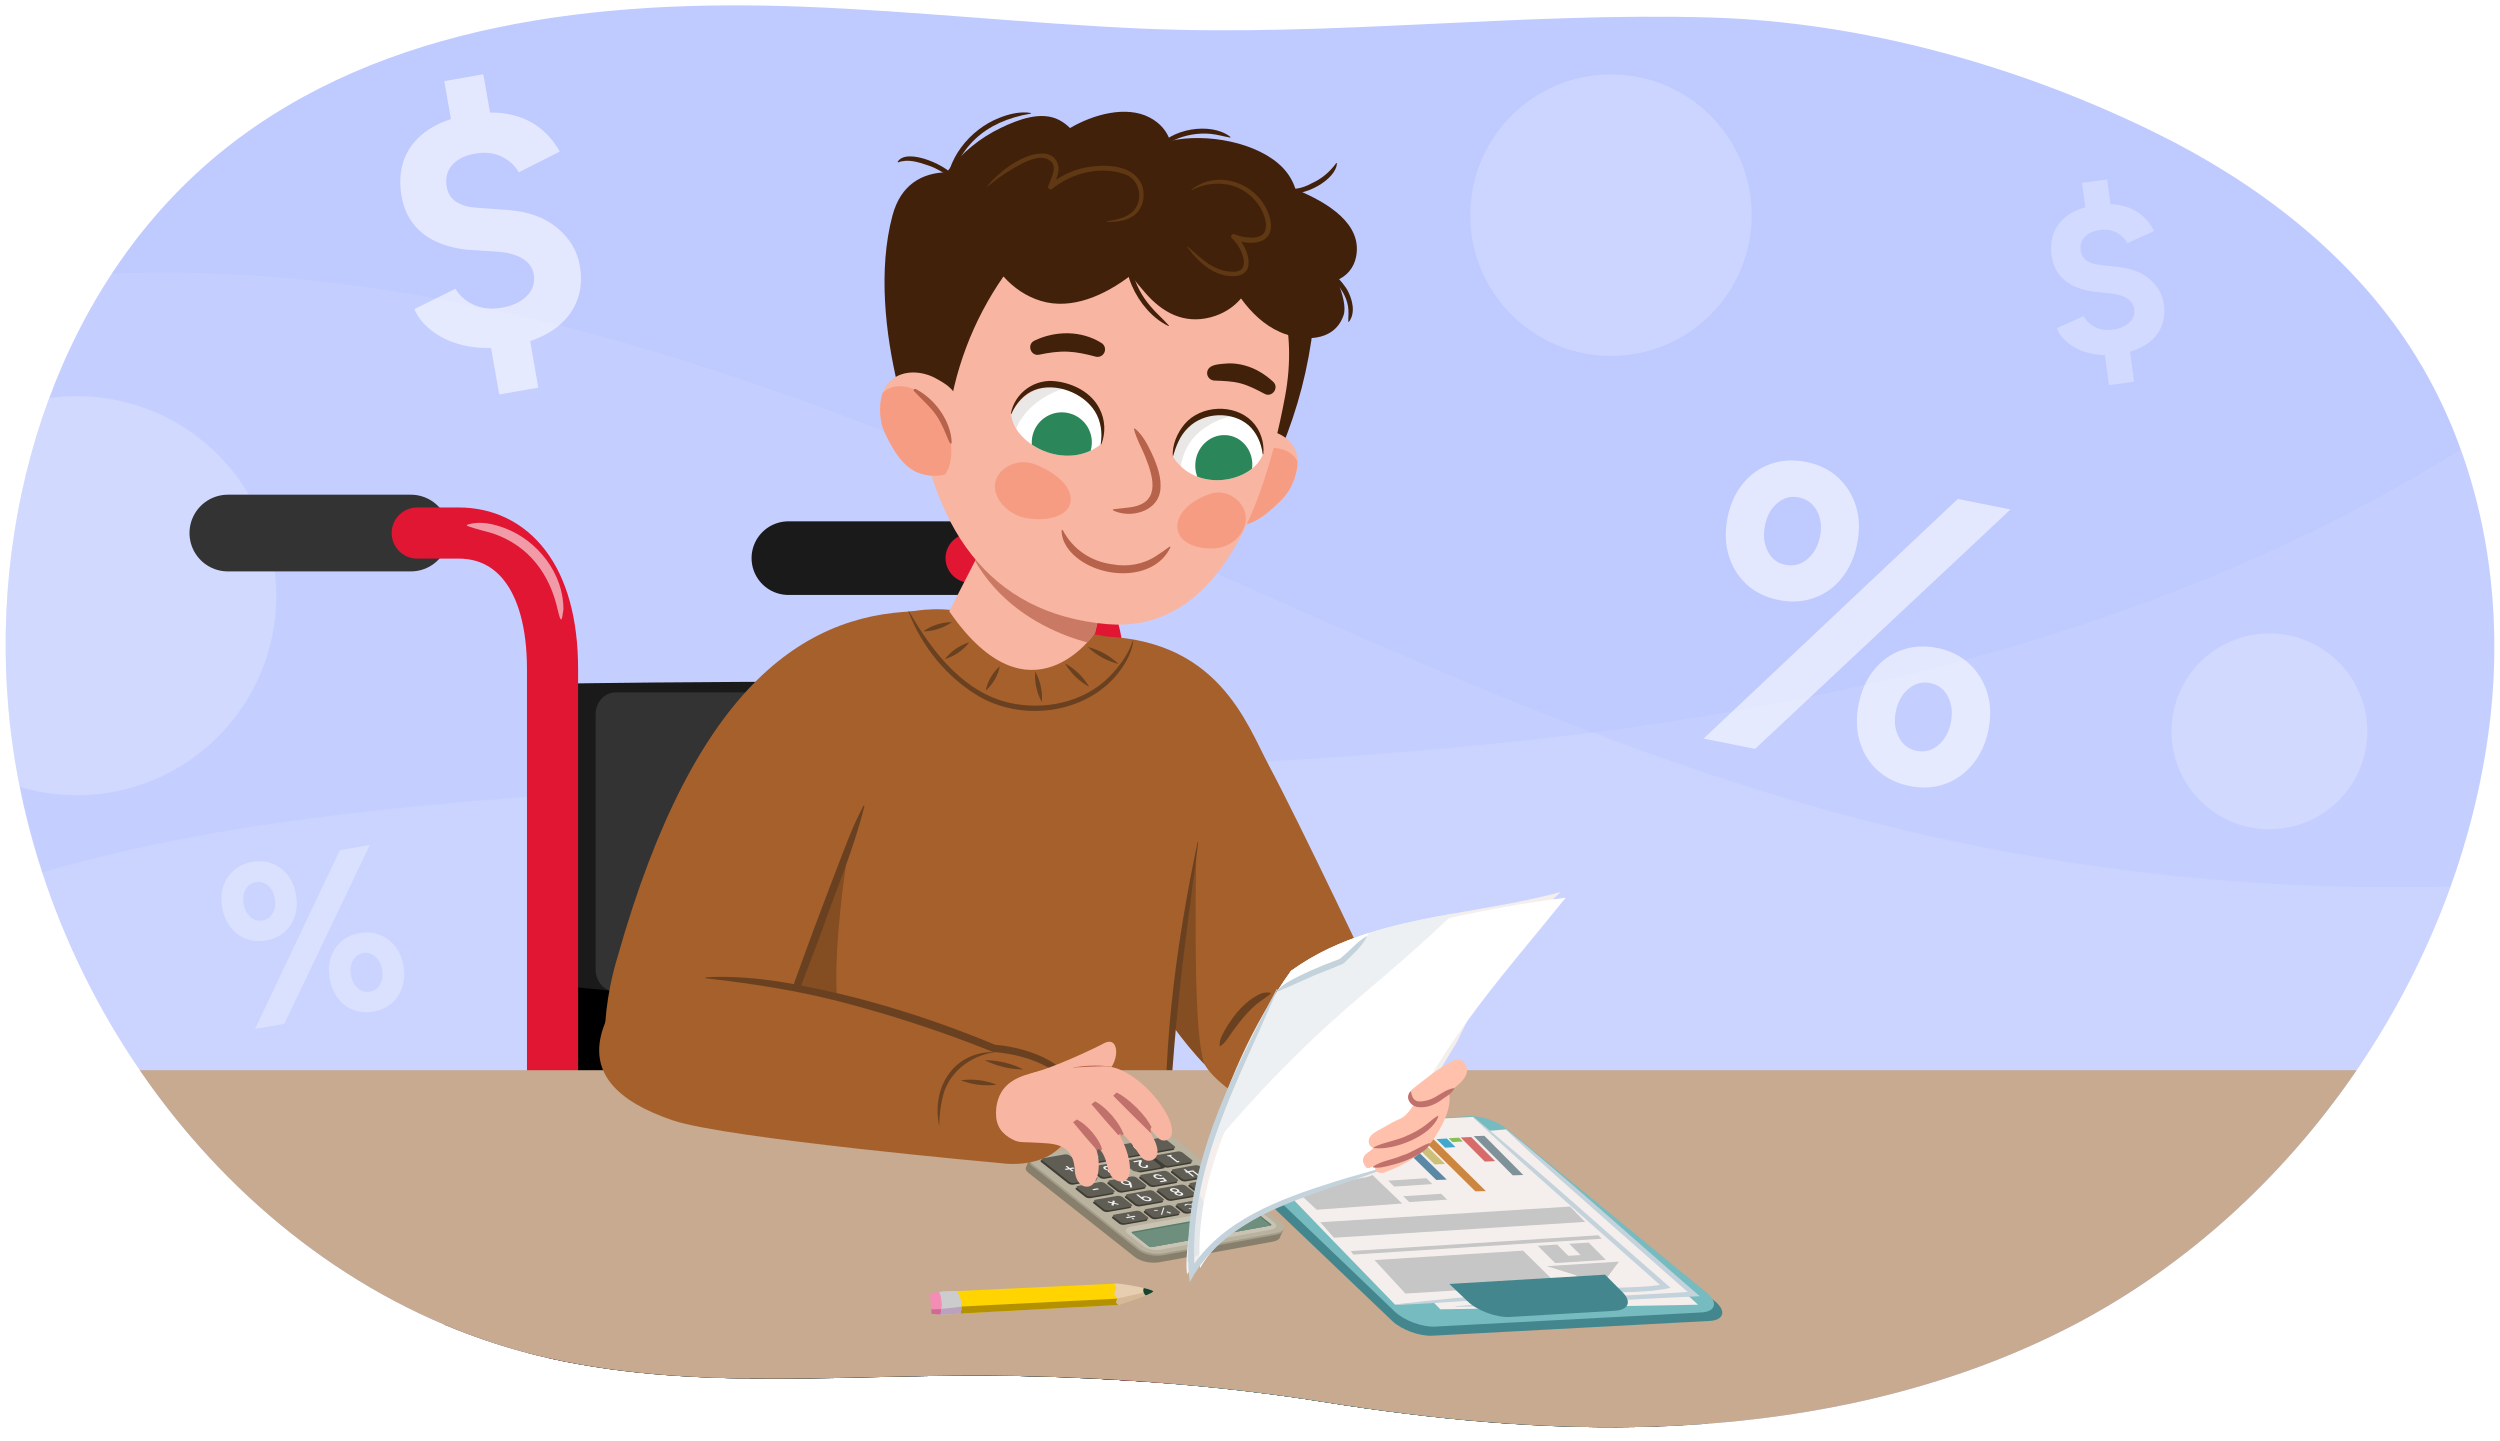 <?xml version="1.0" encoding="UTF-8"?>
<svg id="a" data-name="Layer 1" xmlns="http://www.w3.org/2000/svg" width="760" height="438" xmlns:xlink="http://www.w3.org/1999/xlink" viewBox="0 0 760 438">
  <defs>
    <clipPath id="b">
      <path d="M243.998,2.033C182.445-.335,116.585,6.896,68.455,45.194,18.762,84.735-2.998,152.332,2.566,215.447c7.911,89.736,72.551,174.862,160.323,196.505,47.465,11.704,97.254,5.313,146.141,6.332,31.143.649,62.514,2.968,93.105,7.87,33.754,5.408,67.97,8.701,102.186,7.478,43.602-1.558,87.409-10.658,126.057-30.828,67.878-35.423,117.103-106.911,126.454-182.641,4.88-39.518-2.396-81.119-24.087-114.56-18.533-28.573-46.646-50.053-77.258-65.126-41.429-20.399-89.061-33.792-135.309-35.147-57.67-1.69-115.547,5.918-173.303,3.355-34.336-1.524-68.528-5.329-102.875-6.651Z" fill="none" stroke-width="0"/>
    </clipPath>
    <clipPath id="c">
      <path d="M343.895,625.33c-53.992,0-97.918-53.397-97.918-119.032,0-65.635,43.925-119.033,97.918-119.033,53.992,0,97.918,53.398,97.918,119.033,0,65.635-43.925,119.032-97.918,119.032ZM343.895,410.127c-41.385,0-75.055,43.142-75.055,96.171,0,53.028,33.67,96.17,75.055,96.17,41.385,0,75.055-43.142,75.055-96.17,0-53.029-33.67-96.171-75.055-96.171Z" fill="none" stroke-width="0"/>
    </clipPath>
    <clipPath id="d">
      <path d="M332.845,193.437s1.802,28.406,20.726,114.054c0,0,21.051,34.122,41.597,30.336,29.812-5.494,23.818-37.162,23.818-37.162,0,0-23.723-50.191-33.192-67.861-6.904-12.885-15.538-39.367-52.949-39.367Z" fill="#a6602b" stroke-width="0"/>
    </clipPath>
    <clipPath id="e">
      <path d="M337.819,172.033l-4.94,20.398s-19.685,29.212-44.31-6.602l10.804-21.053,38.446,7.258Z" fill="#f8b5a2" stroke-width="0"/>
    </clipPath>
    <clipPath id="f">
      <path d="M393.372,136.017c-2.537-4.556-8.076-6.06-13.525-4.508-.503.143-6.725,1.267-11.381,7.777-2.449,3.424-4.576,7.338-4.18,11.435.567,5.871,6.093,9.354,12.267,9.076,3.557-.161,6.993-2.387,9.514-4.581,2.273-1.979,4.875-4.297,6.229-6.941,1.872-3.657,3.156-8.522,1.075-12.258Z" fill="none" stroke-width="0"/>
    </clipPath>
    <clipPath id="g">
      <path d="M270.732,115.723c3.87-3.496,9.598-3.136,14.256.09.43.297,5.959,3.366,8.269,11.028,1.216,4.03,1.968,8.421.274,12.172-2.428,5.375-8.782,6.893-14.537,4.641-3.315-1.298-5.851-4.512-7.531-7.402-1.515-2.606-3.231-5.638-3.661-8.578-.594-4.065-.242-9.085,2.931-11.951Z" fill="none" stroke-width="0"/>
    </clipPath>
    <clipPath id="h">
      <path d="M307.4,125.729c.457,9.166,16.52,17.873,27.306,9.305,3.004-14.809-19.118-25.371-27.306-9.305Z" fill="none" stroke-width="0"/>
    </clipPath>
    <clipPath id="i">
      <path d="M383.956,138.01c-3.138,8.608-20.217,12.152-27.402.787,1.692-15.013,24.787-18.534,27.402-.787Z" fill="none" stroke-width="0"/>
    </clipPath>
    <clipPath id="j">
      <path d="M167.384,661.234c-59.991,0-108.797-59.33-108.797-132.258,0-72.928,48.806-132.259,108.797-132.259,59.991,0,108.797,59.331,108.797,132.259,0,72.928-48.806,132.258-108.797,132.258ZM167.384,422.12c-45.983,0-83.395,47.935-83.395,106.857,0,58.92,37.411,106.855,83.395,106.855,45.983,0,83.395-47.935,83.395-106.855,0-58.921-37.411-106.857-83.395-106.857Z" fill="none" stroke-width="0"/>
    </clipPath>
    <clipPath id="k">
      <path d="M453.926,423.844l46.636,124.403s-1.674-19.971,28.329-24.994c8.138-1.362,17.377-.559,27.113,5.048l-48.993-126.871s-7.999-33.248-39.897-20.883c-31.048,12.035-13.189,43.297-13.189,43.297Z" fill="#44868d" stroke-width="0"/>
    </clipPath>
    <clipPath id="l">
      <path d="M381.553,428.801l48.001,127.132s3.141-13.309,26.21-20.141c13.232-3.919,21.667-4.663,31.96,2.924l-53.086-132.328s-8.513-27.948-39.897-20.883c-32.486,7.313-13.189,43.297-13.189,43.297Z" fill="#44868d" stroke-width="0"/>
    </clipPath>
    <clipPath id="m">
      <path d="M286.522,399.603c-1.398-2.109-1.329-4.937-.431-6.904l53.27-2.5.691,6.49-53.53,2.913Z" fill="#ffd400" stroke-width="0"/>
    </clipPath>
    <clipPath id="n">
      <path d="M339.304,390.205c-1.054.158.014.725.03,1.48s-.675.851-.591,1.541.889,1.045.858,1.723c-.013.275-.226.501-.288.77-.113.487.739.969.739.969,0,0,10.517-3.304,10.497-4.1-.021-.797-10.19-2.542-11.244-2.384Z" fill="#e7ceb0" stroke-width="0"/>
    </clipPath>
    <clipPath id="o">
      <polygon points="286.07 392.692 282.691 393.176 283.179 399.401 286.657 399.67 286.07 392.692" fill="#f38db5" stroke-width="0"/>
    </clipPath>
    <clipPath id="p">
      <path d="M290.737,392.447c-2.294.082-3.3.055-5.263.32,1.191,2.208.849,5.455.386,6.974l5.973-.409c.446-.007,1.149-4.478-1.096-6.885Z" fill="#ccc" stroke-width="0"/>
    </clipPath>
  </defs>
  <g clip-path="url(#b)">
    <g>
      <rect x="-5.307" y="-12.342" width="795.386" height="490.293" fill="#bfcaff" stroke-width="0"/>
      <circle cx="23.34" cy="181.094" r="60.648" fill="#fff" opacity=".2" stroke-width="0"/>
      <path d="M-15.086,88.72c99.583-18.392,202.004,9.357,295.906,47.27,93.902,37.913,184.069,86.362,281.943,112.353,133.922,35.563,279.27,26.598,407.807-25.154v239.829l-1027.079.439L-15.086,88.72Z" fill="#fff" opacity=".1" stroke-width="0"/>
      <path d="M-69.101,302.341c55.092-36.721,122.507-49.577,188.358-56.449,124.668-13.011,250.921-7.52,375.106-24.536,124.185-17.016,250.637-60.047,335.649-152.159l46.798,321.025s-930.989-12.971-932.154-16.512-13.757-71.37-13.757-71.37Z" fill="#fff" opacity=".1" stroke-width="0"/>
      <g>
        <g>
          <path d="M409.701,506.96c0,54.592-34.083,98.847-76.127,98.847-42.044,0-76.127-44.255-76.127-98.847,0-54.592,34.083-98.847,76.127-98.847,42.044,0,76.127,44.255,76.127,98.847Z" fill="none" stroke="#bdccd4" stroke-miterlimit="10" stroke-width="6.29"/>
          <line x1="338.154" y1="490.55" x2="338.154" y2="404.112" fill="none" stroke="#9daab1" stroke-linecap="round" stroke-miterlimit="10" stroke-width="6.995"/>
          <line x1="350.723" y1="489.469" x2="400.464" y2="430.418" fill="none" stroke="#9daab1" stroke-linecap="round" stroke-miterlimit="10" stroke-width="6.995"/>
          <ellipse cx="343.895" cy="506.297" rx="86.487" ry="107.601" fill="none" stroke="#4d4d4d" stroke-miterlimit="10" stroke-width="22.863"/>
          <g clip-path="url(#c)">
            <path d="M336.023,654.067c-33.961,0-65.704-15.554-89.382-43.797-22.97-27.4-35.62-63.658-35.62-102.094,0-38.437,12.65-74.695,35.62-102.095,23.677-28.244,55.421-43.797,89.382-43.797,33.961,0,65.704,15.554,89.382,43.797,22.971,27.4,35.621,63.658,35.621,102.095,0,38.436-12.65,74.694-35.621,102.094-23.677,28.244-55.421,43.797-89.382,43.797ZM336.023,390.468c-52.924,0-95.982,52.804-95.982,117.707,0,64.903,43.057,117.706,95.982,117.706,52.925,0,95.982-52.804,95.982-117.706,0-64.904-43.057-117.707-95.982-117.707Z" fill="#666" stroke-width="0"/>
          </g>
        </g>
        <rect x="165.427" y="296.235" width="170.832" height="84.97" fill="#000" stroke-width="0"/>
        <g>
          <rect x="333.482" y="386.157" width="170.685" height="63.397" fill="#333" stroke-width="0"/>
          <polyline points="333.482 449.554 333.482 391.575 504.167 391.575 504.167 449.554 333.482 449.554" fill="#000" stroke-width="0"/>
          <line x1="293.047" y1="169.674" x2="239.661" y2="169.674" fill="none" stroke="#1a1a1a" stroke-linecap="round" stroke-linejoin="round" stroke-width="22.374"/>
          <polyline points="334.375 247.758 334.375 480.298 334.375 506.391 504.167 506.391 504.167 579.28" fill="none" stroke="#950f22" stroke-linecap="round" stroke-linejoin="round" stroke-width="14.916"/>
          <path d="M294.901,169.674h12.129c15.103,0,27.346,12.243,27.346,35.119v58.51" fill="none" stroke="#e01633" stroke-linecap="round" stroke-linejoin="round" stroke-width="14.916"/>
          <line x1="469.966" y1="344.143" x2="345.223" y2="344.143" fill="none" stroke="#1a1a1a" stroke-linecap="round" stroke-linejoin="round" stroke-width="22.374"/>
          <path d="M504.167,449.554v-78.065c0-15.103-12.243-27.346-27.346-27.346" fill="none" stroke="#e01633" stroke-linecap="round" stroke-linejoin="round" stroke-width="14.916"/>
          <path d="M506.471,369.236c-1.223-3.317-1.716-6.73-3.143-9.949-3.449-7.842-10.608-13.709-18.909-15.739-.628-.146-1.895-.506-2.511-.702-3.647-.881-3.663-1.157.16-1.64,10.402-.101,20.124,7.474,23.745,17.051,1.302,3.485,2.202,7.338,1.023,10.98-.053.172-.313.177-.365,0h0Z" fill="#f29ba8" stroke-width="0"/>
        </g>
        <g>
          <path d="M341.564,291.139l-156.385,9.949-12.815-1.18c-4.344-1.99-5.322-4.169-5.322-7.852v-77.655c0-3.683,2.751-6.645,6.143-6.616,0,0,161.346-2.513,170.923,3.351l3.599,73.387c0,3.683-2.751,6.645-6.143,6.616Z" fill="#1a1a1a" stroke-width="0"/>
          <path d="M341.564,297.616l-154.352,3.871c-3.393-.029-6.143-3.038-6.143-6.721v-77.655c0-3.683,2.751-6.645,6.143-6.616l154.352.016c3.393.029,6.143,3.038,6.143,6.721v73.769c0,3.683-2.751,6.645-6.143,6.616Z" fill="#333" stroke-width="0"/>
        </g>
        <path d="M285.112,375.339s4.826,63.144,50.897,63.268c46.071.123,97.846-5.733,97.846-5.733,0,0,70.312,7.436,68.434-36.056-1.112-25.762-36.149-26.251-47.761-27.276-11.611-1.025-88.846-6.801-169.416,5.797Z" fill="#44868d" stroke-width="0"/>
        <g>
          <path d="M332.845,193.437s1.802,28.406,20.726,114.054c0,0,21.051,34.122,41.597,30.336,29.812-5.494,23.818-37.162,23.818-37.162,0,0-23.723-50.191-33.192-67.861-6.904-12.885-15.538-39.367-52.949-39.367Z" fill="#a6602b"/>
          <g clip-path="url(#d)">
            <path d="M363.832,252.426s-1.475,52.953,1.433,67.384,14.06,35.953,14.06,35.953c0,0-16.252-.047-24.611-4.211-8.359-4.164-6.394-48.37-6.394-48.37l15.513-50.757Z" fill="#533016" opacity=".4" stroke-width="0"/>
          </g>
        </g>
        <path d="M344.99,376.761v6.16s83.501,26.103,94.25,34.934c0,0-7.445-53.451,53.305-38.929,0,0-10.251-7.14-16.817-7.76-6.566-.62-130.738,5.595-130.738,5.595Z" fill="#224347" opacity=".4" stroke-width="0"/>
        <path d="M213.86,375.581s-5.84,59.175,51.355,63.268c57.195,4.092,115.246,1.089,115.246,1.089,0,0,52.661-3.532,52.53-31.962-.119-25.786-36.475-31.708-48.191-32.733-11.716-1.025-89.645-12.258-170.941.339Z" fill="#44868d" stroke-width="0"/>
        <path d="M213.86,375.953l2.263,15.622,135.96,12.616s-1.174-23.556,54.263-24.183c-20.355-11.826-49.973-10.772-49.973-10.772l-71.256-3.463-71.258,10.18Z" fill="#224347" opacity=".4" stroke-width="0"/>
        <path d="M428.482,440.46c.553,0,37.082-2.315,37.082-2.315l-4.428-16.207-34.684,2.646,2.029,15.876Z" fill="#224347" opacity=".3" stroke-width="0"/>
        <path d="M324.994,445.959c.992,0,66.482-2.315,66.482-2.315l-7.938-16.207-62.182,2.646,3.638,15.876Z" fill="#224347" opacity=".3" stroke-width="0"/>
        <path d="M292.398,185.953s-92.719-23.978-79.777,199.987c-.133-2.309,38.157-19.269,142.671-15.17-1.937-98.863,19.532-122.144,4.739-156.166-9.124-20.984-28.242-21.832-28.242-21.832l-39.391-6.818Z" fill="#a6602b" stroke-width="0"/>
        <g>
          <path d="M337.819,172.033l-4.94,20.398s-19.685,29.212-44.31-6.602l10.804-21.053,38.446,7.258Z" fill="#f8b5a2"/>
          <g clip-path="url(#e)">
            <path d="M346.228,188.354l-7.276,8.634s-33.355-2.968-45.484-32.453l14.571-11.226,38.189,35.044Z" fill="#b7624b" opacity=".7" stroke-width="0"/>
          </g>
        </g>
        <g>
          <path d="M396.272,93.462c.001-.225.017-.447.014-.673-.084-6.931-10.932-8.236-10.847-1.218.088,7.209-1.845,13.921-3.381,20.903-1.543,7.01-2.498,14.093-3.03,21.248-.452,6.078,8.076,8.437,10.491,2.638,5.016-12.042,8.264-24.598,9.743-37.559.305-2.671-1.1-4.491-2.99-5.339Z" fill="#42210b" stroke-width="0"/>
          <g>
            <path d="M393.372,136.017c-2.537-4.556-8.399-6.015-13.267-5.011-4.552.802-7.49,1.842-11.639,8.28-2.27,3.522-4.576,7.338-4.18,11.435.567,5.871,6.093,9.354,12.267,9.076,3.557-.161,6.993-2.387,9.514-4.581,2.273-1.979,4.875-4.297,6.229-6.941,1.872-3.657,3.156-8.522,1.075-12.258Z" fill="#f8b5a2" stroke-width="0"/>
            <g clip-path="url(#f)">
              <path d="M394.333,140.121c-1.966-3.735-7.013-4.768-11.738-3.369-8.424,2.494-13.718,10.617-14.412,17.214-.361,3.447,1.091,7.109,4.977,8.703,2.525,1.036,5.982.447,7.968-1.272,4.372-1.066,7.755-4.174,10.253-7.208,3.567-4.333,5.431-9.361,2.953-14.068Z" fill="#f69c83" stroke-width="0"/>
            </g>
            <path d="M385.198,135.968c-7.098,1.162-13.232,6.208-15.358,11.584-.334.845.076.959.775.203,2.002-2.174,3.678-4.36,6.209-6.24,2.587-1.921,5.795-3.182,8.722-4.749.454-.243.255-.897-.347-.798Z" fill="#b7624b" stroke-width="0"/>
          </g>
          <path d="M390.678,120.412c-7.888,42.751-24.724,71.899-54.116,69.324-35.769-3.134-54.327-28.933-58.517-71.643-4.066-41.382,26.986-66.262,58.882-65.501,31.894.761,61.342,26.715,53.751,67.82Z" fill="#f8b5a2" stroke-width="0"/>
          <path d="M406.481,85.162c1.801,4.379,2.77,8.358,1.946,10.73-2.926,8.42-12.968,7.854-19.301,5.05-4.857-2.15-8.685-5.845-11.859-10.207-2.262,2.663-5.372,4.721-9.291,5.734-8.037,2.078-14.589-1.352-19.95-7.599-1.452-1.692-2.88-3.408-4.266-5.16-7.741,5.955-17.896,10.651-27.35,7.762-4.542-1.388-8.293-4.019-11.354-7.421-9.217,13.211-15.248,28.875-17.089,45.639-.756,6.883-10.712,7.055-9.949.104.329-2.998.773-5.963,1.314-8.895-2.459.952-5.489.097-6.351-3.459-3.913-16.134-6.02-35.58-1.682-51.889,2.551-9.589,9.123-12.988,16.475-13.198,4.534-5.831,10.085-10.429,16.523-13.503,5.142-2.455,12.211-5.228,17.684-2.373,1.264.659,2.354,1.49,3.301,2.447,7.139-4.189,17.088-6.884,24.113-3.253,3.393,1.753,5.379,4.287,6.321,7.166,10.935-2.529,26.927.437,34.312,8.224,1.862,1.964,3.105,4.177,3.805,6.481,10.098,4.134,20.396,10.642,18.413,20.537-.699,3.487-2.933,5.882-5.768,7.082Z" fill="#42210b" stroke-width="0"/>
          <path d="M378.686,156.786c.547,4.552-3.587,9.304-8.876,9.853-5.292.546-11.302-1.333-11.848-5.887-.545-4.555,3.97-8.542,9.871-10.608,5.024-1.761,10.309,2.085,10.853,6.642Z" fill="#f69c83" stroke-width="0"/>
          <path d="M302.517,146.938c-.7,4.513,3.792,9.613,9.648,10.6,5.864.986,12.567-.397,13.265-4.911.698-4.515-4.236-8.882-10.739-11.439-5.541-2.179-11.481,1.233-12.173,5.75Z" fill="#f69c83" stroke-width="0"/>
          <path d="M355.842,166.313c-5.44,11.631-25.129,9.583-31.578-.129-.942-1.505-1.591-3.238-1.507-5.033l.296-.049c3.028,5.823,8.504,9.552,14.994,10.433,4.641.887,9.584.062,13.533-2.599,1.345-.841,2.638-1.78,4.011-2.79l.25.166h0Z" fill="#b7624b" stroke-width="0"/>
          <g>
            <path d="M270.732,115.723c3.87-3.496,9.889-2.989,14.174-.47,4.051,2.226,6.497,4.157,8.351,11.588,1.014,4.065,1.968,8.421.274,12.172-2.428,5.375-8.782,6.893-14.537,4.641-3.315-1.298-5.851-4.512-7.531-7.402-1.515-2.606-3.231-5.638-3.661-8.578-.594-4.065-.242-9.085,2.931-11.951Z" fill="#f8b5a2" stroke-width="0"/>
            <g clip-path="url(#g)">
              <path d="M268.5,119.299c3.065-2.903,8.175-2.255,12.198.592,7.172,5.075,9.566,14.47,8.099,20.939-.768,3.379-3.323,6.379-7.515,6.636-2.724.168-5.807-1.504-7.133-3.771-3.795-2.417-5.997-6.45-7.384-10.127-1.982-5.251-2.126-10.612,1.736-14.269Z" fill="#f69c83" stroke-width="0"/>
            </g>
            <path d="M278.486,118.31c6.345,3.387,10.527,10.139,10.808,15.914.043.908-.381.884-.799-.057-1.195-2.703-2.078-5.312-3.868-7.908-1.83-2.652-4.461-4.879-6.727-7.305-.351-.377.048-.931.586-.643Z" fill="#b7624b" stroke-width="0"/>
          </g>
          <g>
            <path d="M307.4,125.729c.457,9.166,16.52,17.873,27.306,9.305,3.004-14.809-19.118-25.371-27.306-9.305Z" fill="#fff" stroke-width="0"/>
            <g clip-path="url(#h)">
              <path d="M308.54,131.341s1.789-7.462,11.768-12.055c10.025-4.612,17.285,1.418,17.191,1.276-.092-.14,1.515-2.973,1.515-2.973l-7.044-9.95-13.659,1.47-11.452,8.203-5.515,6.516,2.871,9.149,4.325-1.635Z" fill="#24140b" opacity=".1" stroke-width="0"/>
              <path d="M331.619,136.817c-1.29,4.875-6.287,7.782-11.165,6.493-4.875-1.289-7.78-6.286-6.492-11.161,1.289-4.875,6.287-7.783,11.159-6.494,4.877,1.289,7.785,6.286,6.498,11.162Z" fill="#2b875a" stroke-width="0"/>
            </g>
          </g>
          <g>
            <path d="M383.956,138.01c-3.138,8.608-20.217,12.152-27.402.787,1.692-15.013,24.787-18.534,27.402-.787Z" fill="#fff" stroke-width="0"/>
            <g clip-path="url(#i)">
              <path d="M381.619,126.783s-6.727-2.559-15.26,3.201c-8.575,5.786-7.454,15.052-7.519,14.899-.063-.152-3.078-.358-3.078-.358l-4.29-11.214,7.916-10.494,12.091-5.024,7.828-1.027,5.736,7.329-3.424,2.687Z" fill="#24140b" opacity=".1" stroke-width="0"/>
              <path d="M363.373,140.992c-.286,5.03,3.356,9.283,8.138,9.5,4.782.215,8.891-3.691,9.176-8.721.286-5.032-3.359-9.288-8.139-9.5-4.78-.216-8.889,3.687-9.174,8.72Z" fill="#2b875a" stroke-width="0"/>
            </g>
          </g>
          <path d="M344.959,130.224c2.49,2.047,3.849,4.86,5.193,7.642,1.586,3.491,3.186,7.573,2.512,11.648-1.172,6.263-9.375,8.138-14.357,5.605,0,0,.06-.294.06-.294l4.452-.509c9.926-.959,8.171-8.518,5.306-15.557-1.105-2.767-2.663-5.293-3.417-8.37l.251-.165h0Z" fill="#b7624b" stroke-width="0"/>
          <path d="M334.606,135.011c.583-3.402.067-7.084-1.781-10.024-3.555-5.616-11.945-8.791-18.245-6.464-3.255,1.241-5.725,4.081-7.084,7.241-.04.115-.235.05-.192-.07,1.215-6.41,7.435-10.731,13.905-9.756,5.207.663,10.526,3.399,12.996,8.212,1.851,3.473,1.932,7.559.601,10.907-.037.117-.221.079-.199-.046h0Z" fill="#42210b" stroke-width="0"/>
          <path d="M383.857,138.017c-.409-3.297-1.844-6.58-4.356-8.791-5.049-4.306-13.619-3.922-18.294.79-2.566,2.471-3.707,5.649-4.672,8.874-.28-3.489,1.27-7.23,3.577-9.965,4.916-5.799,15.053-6.288,20.448-.887,2.701,2.743,3.809,6.512,3.495,9.966-.005.12-.18.138-.199.014h0Z" fill="#42210b" stroke-width="0"/>
          <path d="M314.455,103.558c3.098-1.492,6.66-2.323,10.278-2.242,3.613.067,7.209,1.099,10.151,2.974,1.062.677,1.374,2.086.697,3.148-.556.873-1.606,1.237-2.551.967-2.838-.744-5.571-1.38-8.465-1.499-2.908-.113-5.768.309-8.657.921-2.604.538-3.826-3.125-1.453-4.269h0Z" fill="#42210b" stroke-width="0"/>
          <path d="M384.398,119.71c-2.412-1.279-4.782-2.517-7.353-3.191-2.588-.668-5.184-.709-7.919-.829-1.261-.067-2.229-1.143-2.162-2.404.213-2.778,4.335-2.59,6.464-2.818,3.352-.09,6.899.938,9.742,2.676,1.425.848,2.703,1.835,3.865,2.903,1.955,1.813-.325,4.939-2.636,3.664h0Z" fill="#42210b" stroke-width="0"/>
          <path d="M401.999,81.456c3.271,1.05,5.678,3.756,7.519,6.557,1.577,2.874,2.724,7.017.525,9.854,0,0-.175-.07-.175-.07.043-1.693.184-3.158-.071-4.698-.526-3.104-2.308-5.776-4.504-7.996-1.108-1.151-2.426-2.045-3.401-3.492l.107-.155h0Z" fill="#42210b" stroke-width="0"/>
          <path d="M389.471,56.551c3.099,1.554,6.267.815,9.212-.792,3.132-1.406,5.515-3.437,7.563-6.219,0,0,.177.064.177.064-.14,5.045-10.439,10.552-14.971,8.855-.885-.313-1.72-.918-2.116-1.775l.134-.133h0Z" fill="#42210b" stroke-width="0"/>
          <path d="M351.613,45.418c3.939-6.363,16.656-8.46,22.473-3.764,0,0-.082.17-.082.17-2.038-.339-3.858-.904-5.803-1.11-3.86-.394-7.806.272-11.326,1.903-1.783.816-3.282,1.985-5.128,2.934l-.133-.133h0Z" fill="#42210b" stroke-width="0"/>
          <path d="M313.399,34.525c-14.158,2.425-22.347,10.08-25.575,24.095,0,0-.188-.017-.188-.017-.368-9.941,7.109-19.23,16.134-22.773,3.042-1.198,6.356-2.024,9.623-1.493,0,0,.006.188.006.188h0Z" fill="#42210b" stroke-width="0"/>
          <path d="M272.869,49.238c2.654-4.691,16.27,1.402,17.949,5.401,0,0-.129.137-.129.137-2.974-1.485-5.391-3.503-8.563-4.499-2.918-.976-6.097-2.065-9.125-.905,0,0-.132-.134-.132-.134h0Z" fill="#42210b" stroke-width="0"/>
          <path d="M355.253,99.141c-9.405-4.42-16.691-18.986-11.187-28.613,0,0,.176.068.176.068-1.779,8.21.01,16.106,5.495,22.502,1.714,2.088,3.773,3.794,5.625,5.89l-.109.153h0Z" fill="#42210b" stroke-width="0"/>
          <path d="M361.098,74.977c3.792,3.387,7.707,7.364,13.035,7.585,6.972.836,3.338-7.579.436-10.043-.344-.249-.417-.734-.16-1.073.217-.287.6-.376.915-.235,2.306,1.042,7.72,1.975,9.123-.702.686-1.45.417-3.286-.127-4.81-1.714-5.004-6.314-8.909-11.569-9.663-3.495-.553-7.181.048-10.433,1.758-.095.062-.199-.097-.105-.161,8.099-6.333,20.22-1.921,23.489,7.579,2.997,8.537-4.577,10.14-11.006,7.379,0,0,.755-1.307.755-1.307,3.266,2.682,7.01,11.439.725,12.578-6.455.836-11.736-3.893-15.218-8.756-.068-.089.056-.207.141-.13h0Z" fill="#603813" stroke-width="0"/>
          <path d="M300.085,56.582c3.849-4.52,10.961-10.153,17.214-9.907,3.628.24,5.225,3.421,4.19,6.635-.393,1.376-1.018,2.569-1.391,3.753l-1.195-.807c3.179-2.654,7.012-4.534,11.075-5.333,5.707-1.01,14.094-1.093,17.012,4.975,1.292,3.015.735,6.791-1.652,9.088-2.344,2.217-5.798,2.482-8.795,2.473-.12-.004-.125-.169-.017-.191,2.87-.526,5.928-.961,7.992-3.097,3.284-3.501,1.984-9.797-2.766-11.264-7.346-2.49-15.945-.323-21.887,4.5-.319.271-.8.228-1.064-.096-.168-.205-.207-.476-.131-.71.751-2.315,2.445-4.731,1.281-7.01-3.177-4.02-9.975.514-13.354,2.466-2.226,1.383-4.331,2.962-6.377,4.66-.079.076-.214-.052-.136-.135h0Z" fill="#603813" stroke-width="0"/>
        </g>
        <path d="M256.301,310.473c-5.523-6.325,1.193-58.723,5.881-71.374l-31.082,67.063,25.2,4.311Z" fill="#533016" opacity=".4" stroke-width="0"/>
        <path d="M281.778,185.805c-35.801-.412-70.292,20.914-94.107,105.333,0,0-12.257,38.088,7.638,44.464,28.867,9.252,39.279-15.128,39.279-15.128l34.001-91.454s28.94-34.116,13.188-43.215Z" fill="#a6602b" stroke-width="0"/>
        <path d="M234.448,320.422c1.395-6.646,3.884-12.884,6.123-19.216,2.255-6.326,4.584-12.624,6.902-18.926,2.365-6.285,4.724-12.572,7.148-18.835,2.417-6.265,4.691-12.584,7.907-18.552,0,0,.282.105.282.105-3.235,13.095-8.597,25.441-13.024,38.142-2.362,6.286-4.714,12.576-7.139,18.838-2.441,6.257-4.632,12.606-7.917,18.549l-.282-.105h0Z" fill="#694121" stroke-width="0"/>
        <path d="M354.83,356.34c-2.078-33.631,2.337-67.493,9.242-100.37,0,0,.203.024.203.024-2.083,16.68-4.577,33.306-6.167,50.043-.851,8.359-1.563,16.732-2.074,25.12-.506,8.387-.832,16.785-1,25.187,0,0-.205-.003-.205-.003h0Z" fill="#694121" stroke-width="0"/>
        <path d="M211.587,361.217s88.243,3.877,103.051-7.705l-104.512-15.907,1.461,23.612Z" fill="#533016" opacity=".4" stroke-width="0"/>
        <g>
          <rect x="167.042" y="381.09" width="181.277" height="78.038" fill="#333" stroke-width="0"/>
          <rect x="167.042" y="387.112" width="181.277" height="72.016" fill="#1a1a1a" stroke-width="0"/>
          <line x1="124.901" y1="162.047" x2="69.265" y2="162.047" fill="none" stroke="#333" stroke-linecap="round" stroke-linejoin="round" stroke-width="23.317"/>
          <path d="M126.833,162.047h12.64c15.74,0,28.499,12.76,28.499,41.453v339.163" fill="none" stroke="#e01633" stroke-linecap="round" stroke-linejoin="round" stroke-width="15.545"/>
          <path d="M348.319,459.128v-87.303c0-15.74-12.76-28.499-28.499-28.499" fill="none" stroke="#e01633" stroke-linecap="round" stroke-linejoin="round" stroke-width="15.545"/>
          <path d="M142.064,159.508c3.797-1.228,7.81-.291,11.443,1.066,9.979,3.773,17.878,13.906,17.77,24.746-.492,3.823-.758,4.127-1.709.166-2.405-10.949-8.788-19.564-19.618-23.284-2.646-.82-5.268-1.346-7.904-2.322-.165-.06-.158-.329.018-.373h0Z" fill="#f29ba8" stroke-width="0"/>
          <path d="M350.72,369.477c-1.275-3.457-1.788-7.014-3.276-10.369-4.276-9.539-12.335-14.908-22.323-17.135-3.794-.917-3.826-1.205.167-1.709,10.841-.108,20.973,7.79,24.746,17.77,1.356,3.632,2.295,7.647,1.066,11.443-.055.179-.326.185-.38,0h0Z" fill="#f29ba8" stroke-width="0"/>
        </g>
        <g>
          <line x1="161.005" y1="511.479" x2="161.005" y2="415.437" fill="none" stroke="#9daab1" stroke-linecap="round" stroke-miterlimit="10" stroke-width="7.772"/>
          <path d="M263.48,528.976c0,66.03-43.024,119.557-96.096,119.557-53.072,0-96.096-53.528-96.096-119.557,0-66.03,43.024-119.557,96.096-119.557,53.072,0,96.096,53.528,96.096,119.557Z" fill="none" stroke="#666" stroke-miterlimit="10" stroke-width="25.403"/>
          <g clip-path="url(#j)">
            <path d="M158.637,693.164c-37.734,0-73.005-17.282-99.313-48.664-25.522-30.444-39.578-70.731-39.578-113.438,0-42.708,14.056-82.995,39.578-113.439,26.308-31.382,61.579-48.664,99.313-48.664,37.734,0,73.005,17.282,99.313,48.664,25.523,30.444,39.579,70.731,39.579,113.439,0,42.707-14.056,82.994-39.579,113.438-26.308,31.382-61.579,48.664-99.313,48.664ZM158.637,400.276c-58.805,0-106.646,58.671-106.646,130.786,0,72.114,47.842,130.785,106.646,130.785,58.805,0,106.647-58.671,106.647-130.785,0-72.115-47.842-130.786-106.647-130.786Z" fill="gray" stroke-width="0"/>
          </g>
          <path d="M240.501,529.713c0,60.658-37.87,109.83-84.586,109.83-46.715,0-84.586-49.173-84.586-109.83,0-60.658,37.87-109.83,84.586-109.83,46.715,0,84.586,49.173,84.586,109.83Z" fill="none" stroke="#bdccd4" stroke-miterlimit="10" stroke-width="6.989"/>
        </g>
        <g>
          <path d="M453.926,423.844l46.636,124.403s-1.674-19.971,28.329-24.994c8.138-1.362,17.377-.559,27.113,5.048l-48.993-126.871s-7.999-33.248-39.897-20.883c-31.048,12.035-13.189,43.297-13.189,43.297Z" fill="#44868d"/>
          <g clip-path="url(#k)">
            <path d="M510.671,532.244c0-.744-60.28-116.095-60.28-116.095.056.226-1.561,7.31,2.229,18.117,12.85,36.643,44.904,116.087,44.904,116.087" fill="#224347" opacity=".3" stroke-width="0"/>
          </g>
        </g>
        <path d="M276.328,185.783c7.123,12.529,17.292,25.727,32.32,28.22,10.854,1.863,22.746-1.276,30.028-9.828,2.405-2.75,4.599-5.852,5.659-9.422l.198.03c-.467,3.811-2.541,7.255-4.899,10.212-9.879,12.035-28.827,14.382-42.045,6.699-9.809-5.779-17.441-15.258-21.444-25.832,0,0,.184-.079.184-.079h0Z" fill="#694121" stroke-width="0"/>
        <g>
          <path d="M381.553,428.801l48.001,127.132s3.141-13.309,26.21-20.141c13.232-3.919,21.667-4.663,31.96,2.924l-53.086-132.328s-8.513-27.948-39.897-20.883c-32.486,7.313-13.189,43.297-13.189,43.297Z" fill="#44868d"/>
          <g clip-path="url(#l)">
            <path d="M380.189,422.847c.076.304.429,13.382,6.563,31.384,13.903,40.805,40.57,106.913,40.57,106.913,0,0,13.148-17.365,13.148-18.109,0-.744-60.28-120.188-60.28-120.188Z" fill="#224347" opacity=".3" stroke-width="0"/>
          </g>
        </g>
        <path d="M398.091,377.017c25.144,3.498,32.865,15.834,41.863,37.889,2.501,6.112,4.808,12.286,6.197,18.764,0,0-.283.101-.283.101-5.952-11.658-9.673-24.386-16.691-35.433-1.616-2.701-3.625-5.358-5.736-7.68-4.424-4.716-10.155-7.684-16.264-9.74-3.046-1.137-6.153-2.214-9.168-3.613,0,0,.083-.289.083-.289h0Z" fill="#2d595e" stroke-width="0"/>
        <path d="M373.81,419.643c-.037,3.928.075,7.8,2.085,11.232,1.875,3.254,4.812,6.49,8.65,7.097,0,0,.134.014.134.014.013,0,.038.002.03.002-.04,0-.114.018-.151.027-.112.118.198-.252-.466.356-.227,1.152.202.898.033.9-3.388-4.824-5.113-11.014-3.966-16.863.433-2.018,1.329-3.959,2.687-5.476.072-.082.217.006.168.109-3.176,6.976-1.97,15.161,2.44,21.263-.153.037.276-.25.04.928-.667.617-.367.245-.486.365-.079.023-.249.04-.268.036-3.524-.336-6.481-2.707-8.485-5.431-3.179-4.056-4.519-9.705-2.641-14.589.034-.103.199-.08.198.032h0Z" fill="#2d595e" stroke-width="0"/>
        <path d="M445.873,414.578c.23,3.738.464,7.444,2.427,10.685,1.746,2.943,4.536,6.021,8.066,6.39,0,0,.207.01.207.01-.004.004.003-.009-.14.038-.129.094.182-.165-.306.223-.407.876.175,1.079-.02.942-.201-.281-.409-.561-.597-.85-3.75-5.694-6.062-15.039-1.602-20.789-2.172,6.966-1.142,14.783,3.358,20.628,0,0,.051.069.051.069l.013.017c-.188-.132.392.078-.021.96-.49.396-.19.135-.325.232-.326.11-.5.055-.732.056-2.159-.233-3.987-1.266-5.513-2.581-4.391-3.935-6.756-10.298-5.052-16.046.024-.099.181-.088.186.017h0Z" fill="#2d595e" stroke-width="0"/>
        <path d="M314.699,204.135c1.569,2.822,2.287,6.083,2.026,9.302-1.576-2.819-2.28-6.084-2.026-9.302h0Z" fill="#694121" stroke-width="0"/>
        <path d="M303.95,202.523c-.581,2.869-2.099,5.51-4.3,7.442.575-2.872,2.105-5.506,4.3-7.442h0Z" fill="#694121" stroke-width="0"/>
        <path d="M294.689,195.246c-1.881,2.428-4.5,4.241-7.442,5.127,1.876-2.433,4.503-4.235,7.442-5.127h0Z" fill="#694121" stroke-width="0"/>
        <path d="M323.754,201.655c3.048,1.661,5.618,4.148,7.359,7.152-3.053-1.655-5.612-4.153-7.359-7.152h0Z" fill="#694121" stroke-width="0"/>
        <path d="M330.699,196.693c3.501.87,6.75,2.658,9.344,5.168-3.504-.863-6.746-2.664-9.344-5.168h0Z" fill="#694121" stroke-width="0"/>
        <path d="M289.396,189.127c-2.556,1.799-5.638,2.795-8.765,2.812,2.553-1.806,5.639-2.788,8.765-2.812h0Z" fill="#694121" stroke-width="0"/>
      </g>
      <rect x="-5.307" y="325.331" width="795.386" height="230.258" transform="translate(784.771 880.92) rotate(-180)" fill="#c7aa8f" stroke-width="0"/>
      <path d="M388.261,306.162c-15.351-1.644-25.498,7.326-22.277,16.75s41.611,28.66,41.611,28.66l18.858-23.247s-22.841-20.519-38.192-22.163Z" fill="#a6602b" stroke-width="0"/>
      <g>
        <path d="M461.297,346.371l60.037,49.205c3.549,2.909,2.776,5.758-1.598,5.99l-84.262,4.489c-3.921.208-9.417-1.8-12.218-4.472l-51.566-49.199c-3.065-2.924-2.785-8.468,1.289-8.705l76.486-1.42c3.672-.213,8.683,1.532,11.832,4.112Z" fill="#44868d" stroke-width="0"/>
        <path d="M458.431,343.45l60.371,49.509c3.569,2.926,2.801,5.792-1.585,6.025l-80.892,4.297c-3.933.209-9.445-1.812-12.252-4.501l-51.691-49.522c-3.073-2.944-2.286-5.502,1.788-5.739l72.378-4.208c3.683-.214,8.716,1.542,11.883,4.139Z" fill="#75bbbf" stroke-width="0"/>
        <g>
          <polygon points="408.751 348.956 461.134 346.533 516.202 396.632 437.868 398.035 390.225 349.481 408.751 348.956" fill="#f4efed" stroke-width="0"/>
          <polygon points="409.656 347.493 457.825 343.328 514.895 393.412 442.487 397.203 392.625 348.619 409.656 347.493" fill="#f4efed" stroke-width="0"/>
          <path d="M447.791,339.548s-59.081,2.955-64.87,3.186-13.289-2.225-13.289-2.225c0,0,9.503,8.857,12.934,12.911,3.401,4.019,41.565,43.218,41.565,43.218,0,0,35.165-2.965,52.889-3.87,17.746-.907,22.867-.448,29.236-1.701,0,0-47.363-41.845-58.463-51.52Z" fill="#f4efed" stroke-width="0"/>
          <g>
            <g>
              <polygon points="488.169 383.001 482.959 377.741 477.066 378.115 480.477 381.534 476.784 381.767 473.359 378.349 467.472 378.722 472.769 383.973 488.169 383.001" fill="#c6c6c6" stroke-width="0"/>
              <polygon points="479.134 387.696 481.543 390.09 484.103 389.93 483.112 388.942 487.2 390.223 492.167 383.526 481.197 384.218 470.239 384.909 479.134 387.696" fill="#c6c6c6" stroke-width="0"/>
            </g>
            <polygon points="417.841 383.059 462.987 380.186 473.306 390.341 427.251 393.248 417.841 383.059" fill="#c6c6c6" stroke-width="0"/>
            <polygon points="410.674 380.315 485.894 375.516 486.935 376.572 411.37 381.389 410.674 380.315" fill="#c6c6c6" stroke-width="0"/>
            <polygon points="390.136 358.318 416.377 356.394 426.254 365.869 400.27 367.759 390.136 358.318" fill="#c6c6c6" stroke-width="0"/>
            <polygon points="477.306 366.795 401.358 371.558 405.523 376.267 481.88 371.459 477.306 366.795" fill="#c6c6c6" stroke-width="0"/>
            <polygon points="438.109 362.91 426.559 363.652 428.401 365.428 439.93 364.689 438.109 362.91" fill="#c6c6c6" stroke-width="0"/>
            <polygon points="433.602 358.172 421.995 358.92 423.856 360.715 435.442 359.969 433.602 358.172" fill="#c6c6c6" stroke-width="0"/>
            <polygon points="427.682 346.715 424.452 346.815 436.62 358.706 439.809 358.607 427.682 346.715" fill="#5b89a5" stroke-width="0"/>
            <polygon points="451.242 345.283 448.008 345.383 459.885 357.304 463.078 357.206 451.242 345.283" fill="#7f9199" stroke-width="0"/>
            <polygon points="431.859 346.532 428.667 346.67 436.12 353.988 439.287 353.852 431.859 346.532" fill="#ccc079" stroke-width="0"/>
            <polygon points="447.227 345.657 444.031 345.795 451.367 353.125 454.538 352.988 447.227 345.657" fill="#d66b6b" stroke-width="0"/>
            <polygon points="443.538 345.849 440.394 346.037 441.563 347.201 444.703 347.013 443.538 345.849" fill="#85c14c" stroke-width="0"/>
            <polygon points="439.832 346.104 436.677 346.28 439.324 348.902 442.47 348.727 439.832 346.104" fill="#40a8cc" stroke-width="0"/>
            <polygon points="435.805 346.355 432.542 346.423 448.505 362.164 451.713 362.098 435.805 346.355" fill="#cc8640" stroke-width="0"/>
            <polygon points="426.534 350.739 414.835 351.498 416.726 353.322 428.402 352.566 426.534 350.739" fill="#c6c6c6" stroke-width="0"/>
          </g>
          <path d="M424.122,396.549c23.795-2.83,47.909-4.443,71.871-5.226,3.422-.132,6.812-.325,10.12-.971l-.342,1.262c-10.273-9.06-33.846-29.937-43.722-38.777-4.84-4.329-9.61-8.739-14.317-13.221,0,0,.118-.135.118-.135,17.939,14.628,42.272,36.648,59.989,52.007-6.483,1.559-15.412,1.27-22.08,1.591-11.905.374-29.016,1.637-41.067,2.476-6.844.477-13.693.899-20.555,1.173l-.015-.178h0Z" fill="#c3d2db" stroke-width="0"/>
          <path d="M457.885,343.261c17.117,13.764,40.61,35.066,57.492,49.602,0,0,1.359,1.188,1.359,1.188,0,0-1.802.09-1.802.09-21.373.921-51.353,2.927-72.441,3.152,0,0-.009-.179-.009-.179,3.01-.29,6.021-.555,9.035-.773,9.037-.706,18.09-1.172,27.14-1.672,0,0,36.199-1.986,36.199-1.986l-.443,1.277c-10.05-8.809-33.026-29.104-42.695-37.684-4.721-4.213-9.392-8.484-13.952-12.881l.118-.135h0Z" fill="#c3d2db" stroke-width="0"/>
        </g>
        <path d="M487.927,387.495l5.358,5.375c2.834,2.844,1.766,5.356-2.356,5.601l-31.825,1.885c-4.109.243-9.894-1.858-12.875-4.687l-5.634-5.346,47.332-2.828Z" fill="#44868d" stroke-width="0"/>
      </g>
      <g>
        <path d="M386.903,377.471l-34.561,6.266c-2.389.433-5.643-.258-7.268-1.543l-32.431-25.652c-.74-.585-.974-1.194-.757-1.709.223-.527,1.032-2.276,1.032-2.276l36.244-5.27c2.2-.399,5.196.237,6.693,1.421l34.171,25.484s-.735,1.341-.865,1.864c-.16.645-.94,1.177-2.259,1.416Z" fill="#877f6b" stroke-width="0"/>
        <path d="M387.939,375.362l-34.561,6.266c-2.389.433-5.643-.258-7.268-1.543l-32.431-25.652c-1.496-1.184-.926-2.466,1.274-2.865l35.245-6.39c2.2-.399,5.196.237,6.693,1.421l32.431,25.652c1.625,1.285,1.005,2.678-1.384,3.111Z" fill="#a39c89" stroke-width="0"/>
        <path d="M388.132,374.776l-34.561,6.266c-2.389.433-5.643-.258-7.268-1.543l-32.431-25.652c-1.496-1.184-.926-2.466,1.274-2.865l35.245-6.39c2.2-.399,5.197.237,6.693,1.421l24.539,19.41,7.892,6.242c1.625,1.285,1.005,2.678-1.384,3.111Z" fill="#b8b29f" stroke-width="0"/>
        <path d="M343.876,372.904l33.597-6.091c1.701-.308,4.017.183,5.173,1.098l4.675,3.698c1.157.915.716,1.906-.985,2.215l-33.597,6.091c-1.701.308-4.017-.183-5.173-1.098l-4.675-3.698c-1.157-.915-.716-1.906.985-2.215Z" fill="#c9c3b3" stroke-width="0"/>
        <path d="M380.316,367.894l-36.001,6.527c-.321.058-.404.245-.186.418l5.119,4.049c.218.173.655.265.976.207l36.001-6.527c.321-.058.404-.245.186-.418l-5.119-4.049c-.218-.173-.655-.265-.976-.207Z" fill="#577c69" stroke-width="0"/>
        <path d="M386.3,372.543c-.026.008-.044.019-.074.025l-36.001,6.527c-.321.058-.758-.035-.976-.207l-5.066-4.007c.026-.008.044-.019.074-.025l36.001-6.527c.321-.058.758.035.976.207l5.066,4.007Z" fill="#6e8e7e" stroke-width="0"/>
        <path d="M342.945,353.141l6.52-1.147c.518-.091,1.223.06,1.575.337l2.821,2.227c.351.277.216.576-.303.667l-6.52,1.147c-.518.091-1.223-.06-1.575-.337l-2.821-2.227c-.351-.277-.216-.576.303-.667Z" fill="#3f3c34" stroke-width="0"/>
        <g>
          <path d="M367.485,364.64l6.52-1.147c.518-.091,1.223.06,1.575.337l2.016,1.592c.351.277.216.576-.303.667l-6.52,1.147c-.518.091-1.223-.06-1.575-.337l-2.016-1.592c-.351-.277-.216-.576.303-.667Z" fill="#3f3c34" stroke-width="0"/>
          <path d="M357.827,366.339l6.52-1.147c.518-.091,1.223.06,1.575.337l2.016,1.592c.351.277.216.576-.303.667l-6.52,1.147c-.518.091-1.223-.06-1.575-.337l-2.016-1.592c-.351-.277-.216-.576.303-.667Z" fill="#3f3c34" stroke-width="0"/>
          <path d="M348.17,368.038l6.52-1.147c.518-.091,1.223.06,1.575.337l2.016,1.592c.351.277.216.576-.303.667l-6.52,1.147c-.518.091-1.223-.06-1.575-.337l-2.016-1.592c-.351-.277-.216-.576.303-.667Z" fill="#3f3c34" stroke-width="0"/>
          <path d="M338.513,369.737l6.52-1.147c.518-.091,1.223.06,1.575.337l2.016,1.592c.351.277.216.576-.303.667l-6.52,1.147c-.518.091-1.223-.06-1.575-.337l-2.016-1.592c-.351-.277-.216-.576.303-.667Z" fill="#3f3c34" stroke-width="0"/>
          <path d="M361.747,360.111l6.52-1.147c.518-.091,1.223.06,1.575.337l2.821,2.227c.351.277.216.576-.303.667l-6.52,1.147c-.518.091-1.223-.06-1.575-.337l-2.821-2.227c-.351-.277-.216-.576.303-.667Z" fill="#3f3c34" stroke-width="0"/>
          <path d="M352.09,361.81l6.52-1.147c.518-.091,1.223.06,1.575.337l2.821,2.227c.351.277.216.576-.303.667l-6.52,1.147c-.518.091-1.223-.06-1.575-.337l-2.821-2.227c-.351-.277-.216-.576.303-.667Z" fill="#3f3c34" stroke-width="0"/>
          <path d="M342.433,363.509l6.52-1.147c.518-.091,1.223.06,1.575.337l2.821,2.227c.351.277.216.576-.303.667l-6.52,1.147c-.518.091-1.223-.06-1.575-.337l-2.821-2.227c-.351-.277-.216-.576.303-.667Z" fill="#3f3c34" stroke-width="0"/>
          <path d="M332.776,365.208l6.52-1.147c.518-.091,1.223.06,1.575.337l2.821,2.227c.351.277.216.576-.303.667l-6.52,1.147c-.518.091-1.223-.06-1.575-.337l-2.821-2.227c-.351-.277-.216-.576.303-.667Z" fill="#3f3c34" stroke-width="0"/>
          <path d="M356.426,355.91l6.52-1.147c.518-.091,1.223.06,1.575.337l2.821,2.227c.351.277.216.576-.303.667l-6.52,1.147c-.518.091-1.223-.06-1.575-.337l-2.821-2.227c-.351-.277-.216-.576.303-.667Z" fill="#3f3c34" stroke-width="0"/>
          <path d="M346.769,357.609l6.52-1.147c.518-.091,1.223.06,1.575.337l2.821,2.227c.351.277.216.576-.303.667l-6.52,1.147c-.518.091-1.223-.06-1.575-.337l-2.821-2.227c-.351-.277-.216-.576.303-.667Z" fill="#3f3c34" stroke-width="0"/>
          <path d="M337.112,359.308l6.52-1.147c.518-.091,1.223.06,1.575.337l2.821,2.227c.351.277.216.576-.303.667l-6.52,1.147c-.518.091-1.223-.06-1.575-.337l-2.821-2.227c-.351-.277-.216-.576.303-.667Z" fill="#3f3c34" stroke-width="0"/>
          <path d="M327.455,361.007l6.52-1.147c.518-.091,1.223.06,1.575.337l2.821,2.227c.351.277.216.576-.303.667l-6.52,1.147c-.518.091-1.223-.06-1.575-.337l-2.821-2.227c-.351-.277-.216-.576.303-.667Z" fill="#3f3c34" stroke-width="0"/>
          <path d="M351.105,351.709l6.52-1.147c.518-.091,1.223.06,1.575.337l2.821,2.227c.351.277.216.576-.303.667l-6.52,1.147c-.518.091-1.223-.06-1.575-.337l-2.821-2.227c-.351-.277-.216-.576.303-.667Z" fill="#3f3c34" stroke-width="0"/>
          <path d="M331.791,355.107l6.52-1.147c.518-.091,1.223.06,1.575.337l2.821,2.227c.351.277.216.576-.303.667l-6.52,1.147c-.518.091-1.223-.06-1.575-.337l-2.821-2.227c-.351-.277-.216-.576.303-.667Z" fill="#3f3c34" stroke-width="0"/>
          <path d="M326.469,350.906l6.52-1.147c.518-.091,1.223.06,1.575.337l2.821,2.227c.351.277.216.576-.303.667l-6.52,1.147c-.518.091-1.223-.06-1.575-.337l-2.821-2.227c-.351-.277-.216-.576.303-.667Z" fill="#3f3c34" stroke-width="0"/>
          <path d="M316.812,352.605l6.52-1.147c.518-.091,1.223.06,1.575.337l8.263,6.524c.351.277.216.576-.303.667l-6.52,1.147c-.518.091-1.223-.06-1.575-.337l-8.263-6.524c-.351-.277-.216-.576.303-.667Z" fill="#3f3c34" stroke-width="0"/>
          <path d="M336.042,349.28l16.373-2.88c.518-.091,1.223.06,1.575.337l2.821,2.227c.351.277.216.576-.303.667l-16.373,2.88c-.518.091-1.223-.06-1.575-.337l-2.821-2.227c-.351-.277-.216-.576.303-.667Z" fill="#3f3c34" stroke-width="0"/>
        </g>
        <path d="M358.133,365.828l6.52-1.147c.518-.091,1.223.06,1.575.337l2.016,1.592c.351.277.216.576-.303.667l-6.52,1.147c-.518.091-1.223-.06-1.575-.337l-2.016-1.592c-.351-.277-.216-.576.303-.667Z" fill="#605d55" stroke-width="0"/>
        <g>
          <path d="M367.79,364.129l6.52-1.147c.518-.091,1.223.06,1.575.337l2.016,1.592c.351.277.216.576-.303.667l-6.52,1.147c-.518.091-1.223-.06-1.575-.337l-2.016-1.592c-.351-.277-.216-.576.303-.667Z" fill="#605d55" stroke-width="0"/>
          <path d="M348.476,367.527l6.52-1.147c.518-.091,1.223.06,1.575.337l2.016,1.592c.351.277.216.576-.303.667l-6.52,1.147c-.518.091-1.223-.06-1.575-.337l-2.016-1.592c-.351-.277-.216-.576.303-.667Z" fill="#605d55" stroke-width="0"/>
          <path d="M338.819,369.226l6.52-1.147c.518-.091,1.223.06,1.575.337l2.016,1.592c.351.277.216.576-.303.667l-6.52,1.147c-.518.091-1.223-.06-1.575-.337l-2.016-1.592c-.351-.277-.216-.576.303-.667Z" fill="#605d55" stroke-width="0"/>
          <path d="M362.053,359.599l6.52-1.147c.518-.091,1.223.06,1.575.337l2.821,2.227c.351.277.216.576-.303.667l-6.52,1.147c-.518.091-1.223-.06-1.575-.337l-2.821-2.227c-.351-.277-.216-.576.303-.667Z" fill="#605d55" stroke-width="0"/>
          <path d="M352.396,361.298l6.52-1.147c.518-.091,1.223.06,1.575.337l2.821,2.227c.351.277.216.576-.303.667l-6.52,1.147c-.518.091-1.223-.06-1.575-.337l-2.821-2.227c-.351-.277-.216-.576.303-.667Z" fill="#605d55" stroke-width="0"/>
          <path d="M342.739,362.997l6.52-1.147c.518-.091,1.223.06,1.575.337l2.821,2.227c.351.277.216.576-.303.667l-6.52,1.147c-.518.091-1.223-.06-1.575-.337l-2.821-2.227c-.351-.277-.216-.576.303-.667Z" fill="#605d55" stroke-width="0"/>
          <path d="M333.081,364.696l6.52-1.147c.518-.091,1.223.06,1.575.337l2.821,2.227c.351.277.216.576-.303.667l-6.52,1.147c-.518.091-1.223-.06-1.575-.337l-2.821-2.227c-.351-.277-.216-.576.303-.667Z" fill="#605d55" stroke-width="0"/>
          <path d="M356.732,355.398l6.52-1.147c.518-.091,1.223.06,1.575.337l2.821,2.227c.351.277.216.576-.303.667l-6.52,1.147c-.518.091-1.223-.06-1.575-.337l-2.821-2.227c-.351-.277-.216-.576.303-.667Z" fill="#605d55" stroke-width="0"/>
          <path d="M347.075,357.097l6.52-1.147c.518-.091,1.223.06,1.575.337l2.821,2.227c.351.277.216.576-.303.667l-6.52,1.147c-.518.091-1.223-.06-1.575-.337l-2.821-2.227c-.351-.277-.216-.576.303-.667Z" fill="#605d55" stroke-width="0"/>
          <path d="M337.417,358.796l6.52-1.147c.518-.091,1.223.06,1.575.337l2.821,2.227c.351.277.216.576-.303.667l-6.52,1.147c-.518.091-1.223-.06-1.575-.337l-2.821-2.227c-.351-.277-.216-.576.303-.667Z" fill="#605d55" stroke-width="0"/>
          <path d="M327.76,360.495l6.52-1.147c.518-.091,1.223.06,1.575.337l2.821,2.227c.351.277.216.576-.303.667l-6.52,1.147c-.518.091-1.223-.06-1.575-.337l-2.821-2.227c-.351-.277-.216-.576.303-.667Z" fill="#605d55" stroke-width="0"/>
          <path d="M351.411,351.197l6.52-1.147c.518-.091,1.223.06,1.575.337l2.821,2.227c.351.277.216.576-.303.667l-6.52,1.147c-.518.091-1.223-.06-1.575-.337l-2.821-2.227c-.351-.277-.216-.576.303-.667Z" fill="#605d55" stroke-width="0"/>
          <path d="M341.753,352.896l6.52-1.147c.518-.091,1.223.06,1.575.337l2.821,2.227c.351.277.216.576-.303.667l-6.52,1.147c-.518.091-1.223-.06-1.575-.337l-2.821-2.227c-.351-.277-.216-.576.303-.667Z" fill="#605d55" stroke-width="0"/>
          <path d="M336.297,348.777l16.373-2.88c.518-.091,1.223.06,1.575.337l2.821,2.227c.351.277.216.576-.303.667l-16.373,2.88c-.518.091-1.223-.06-1.575-.337l-2.821-2.227c-.351-.277-.216-.576.303-.667Z" fill="#605d55" stroke-width="0"/>
          <path d="M332.096,354.595l6.52-1.147c.518-.091,1.223.06,1.575.337l2.821,2.227c.351.277.216.576-.303.667l-6.52,1.147c-.518.091-1.223-.06-1.575-.337l-2.821-2.227c-.351-.277-.216-.576.303-.667Z" fill="#605d55" stroke-width="0"/>
          <path d="M326.775,350.394l6.52-1.147c.518-.091,1.223.06,1.575.337l2.821,2.227c.351.277.216.576-.303.667l-6.52,1.147c-.518.091-1.223-.06-1.575-.337l-2.821-2.227c-.351-.277-.216-.576.303-.667Z" fill="#605d55" stroke-width="0"/>
          <path d="M317.118,352.093l6.52-1.147c.518-.091,1.223.06,1.575.337l8.263,6.524c.351.277.216.576-.303.667l-6.52,1.147c-.518.091-1.223-.06-1.575-.337l-8.263-6.524c-.351-.277-.216-.576.303-.667Z" fill="#605d55" stroke-width="0"/>
          <path d="M357.925,352.979l.43-.076.251.337-.808.142-2.366-1.868-.352.062-.394-.311,1.225-.216.394.311-.352.062,1.972,1.557Z" fill="#f1f1f2" stroke-width="0"/>
          <path d="M347.204,352.895c-.183.331-.317.64-.401.929-.084.289-.04.502.132.637.176.139.46.245.747.28.144.018.273.017.39-.004.232-.041.349-.155.316-.294-.017-.071-.069-.14-.158-.21l.521-.092c.164.129.26.255.289.381.029.126-.008.236-.108.329-.101.094-.255.159-.466.196s-.443.04-.702.009c-.258-.033-.506-.092-.748-.181-.24-.089-.443-.198-.602-.324-.144-.114-.234-.248-.272-.403s-.04-.318-.007-.486c.031-.169.088-.358.166-.568l-1.452.255-.394-.311,2.398-.422.351.277Z" fill="#f1f1f2" stroke-width="0"/>
          <path d="M336.673,354.493c.254.03.495.086.726.173.234.086.428.191.583.314l-.522.092c-.168-.132-.429-.231-.705-.262-.138-.016-.269-.014-.392.008-.219.039-.337.147-.312.279.011.067.059.132.142.198.158.125.356.206.598.243.242.037.494.033.76-.014l.312.246c-.477.084-.618.251-.348.465.142.112.382.196.621.224.121.013.228.011.321-.005.196-.034.311-.129.301-.245-.004-.058-.042-.116-.113-.172l.521-.092c.142.112.222.226.243.34.018.113-.023.213-.119.301-.099.086-.243.145-.433.179-.188.033-.4.036-.636.009s-.465-.08-.684-.158c-.219-.079-.4-.175-.544-.289-.122-.096-.196-.192-.222-.288s.008-.173.099-.229c-.441-.014-.913-.197-1.199-.423-.154-.121-.244-.243-.272-.365-.025-.123.011-.23.111-.322.1-.092.251-.156.457-.193.216-.038.452-.043.703-.013Z" fill="#f1f1f2" stroke-width="0"/>
          <path d="M364.63,357.317l-.521.092-1.571-1.241-1.044.182,1.574,1.242-.522.092-1.574-1.242-.339.06-.394-.311.339-.06-.793-.626.522-.092.793.626,1.563-.275,1.968,1.554Z" fill="#f1f1f2" stroke-width="0"/>
          <path d="M351.961,356.978c.275.033.536.096.785.189.251.093.46.205.626.335l-.521.092c-.191-.151-.5-.264-.811-.301-.156-.02-.299-.018-.427.005-.253.044-.379.166-.344.317.018.075.076.15.172.227.302.238.811.379,1.332.287l.967-.17,1.108,1.103-1.939.341-.394-.311,1.439-.253-.46-.456-.384.064c-.244.041-.507.045-.778.015-.273-.032-.535-.093-.782-.184-.247-.092-.456-.207-.63-.344-.168-.132-.267-.263-.299-.395s.004-.246.108-.345c.103-.1.267-.169.489-.208.224-.039.471-.043.744-.009Z" fill="#f1f1f2" stroke-width="0"/>
          <path d="M342.086,358.719c.282.034.557.1.819.197.262.097.479.212.655.351.184.145.269.265.317.424l.32,1.246-.605.106-.22-.866c-.062.024-.139.044-.225.059-.211.037-.451.039-.717.008-.266-.031-.529-.093-.783-.186-.254-.092-.467-.207-.638-.343-.173-.137-.278-.275-.311-.412-.033-.137.005-.258.113-.361.109-.103.279-.175.511-.215.227-.04.481-.043.764-.009ZM341.349,359.386c.023.081.082.161.181.238.205.162.534.283.866.324.166.02.319.018.457-.006.284-.05.409-.182.369-.343-.024-.082-.083-.161-.183-.24-.211-.167-.545-.285-.878-.323-.166-.02-.314-.019-.444.004-.284.05-.41.184-.367.346Z" fill="#f1f1f2" stroke-width="0"/>
          <path d="M367.703,361.533l1.889-.332.394.311-2.493.439-.394-.311-.688-2.163.6-.105.693,2.162Z" fill="#f1f1f2" stroke-width="0"/>
          <path d="M356.985,361.195c.257.027.503.083.74.167.235.082.429.185.583.307.132.104.214.212.242.319.03.107.005.203-.071.287.382.062.751.203.98.383.142.112.223.223.241.336.022.112-.02.211-.118.297-.1.084-.247.144-.448.18s-.418.039-.657.015c-.24-.026-.468-.077-.69-.155-.219-.078-.399-.171-.541-.284-.229-.18-.286-.376-.172-.526-.224-.031-.439-.085-.644-.161-.202-.077-.371-.167-.505-.273-.154-.121-.244-.243-.265-.363-.023-.122.02-.228.127-.319.106-.093.266-.157.482-.195s.455-.044.714-.015ZM356.338,361.796c.012.065.06.13.141.194.164.129.432.223.708.252.136.014.262.011.379-.01.23-.04.356-.144.332-.273-.011-.065-.06-.13-.141-.194-.164-.129-.434-.224-.711-.252-.141-.015-.267-.012-.382.008-.232.041-.353.144-.327.275ZM357.799,362.95c.213.168.636.263.941.21.201-.035.306-.126.286-.237-.009-.055-.049-.111-.12-.167-.142-.112-.375-.193-.613-.218-.122-.013-.231-.011-.332.007-.3.053-.373.239-.162.405Z" fill="#f1f1f2" stroke-width="0"/>
          <path d="M347.061,363.967c.095-.123.283-.219.554-.267.685-.121,1.662.107,2.167.506.503.397.354.823-.332.943s-1.662-.107-2.165-.504l-1.895-1.496.519-.091,1.151.909ZM347.952,363.966c-.398.07-.479.326-.175.566.302.238.883.378,1.282.308.401-.071.482-.327.18-.565-.304-.24-.885-.379-1.286-.309Z" fill="#f1f1f2" stroke-width="0"/>
          <path d="M346.023,347.845c.345.063.68.17,1.016.322s.637.331.899.539c.264.209.445.409.546.602.1.192.107.356.019.495-.085.139-.268.232-.546.281s-.587.042-.926-.02c-.339-.064-.675-.171-1.011-.323s-.634-.332-.898-.541c-.262-.207-.446-.407-.547-.6s-.109-.358-.026-.496c.085-.139.267-.232.546-.281s.587-.042.929.021ZM345.13,348.335c-.045.097-.021.215.067.352.085.135.225.278.414.428.392.31.866.543,1.321.637.229.047.438.054.631.02.201-.035.323-.102.366-.201.043-.099.021-.217-.067-.352-.087-.137-.227-.28-.414-.428s-.397-.279-.626-.391c-.228-.112-.458-.194-.689-.242-.232-.05-.449-.058-.645-.024s-.315.101-.358.2Z" fill="#f1f1f2" stroke-width="0"/>
          <path d="M325.209,355.082l1.043-.183.394.311-1.043.183.789.623-.521.092-.789-.623-1.042.183-.394-.311,1.042-.183-.789-.623.521-.092.789.623Z" fill="#f1f1f2" stroke-width="0"/>
          <path d="M332.43,361.84l-.394-.311,1.668-.293.394.311-1.668.293Z" fill="#f1f1f2" stroke-width="0"/>
          <g>
            <path d="M355.339,368.495l.511-.09.193.153-.511.09.386.305-.255.045-.386-.305-.511.09-.193-.153.511-.09-.386-.305.255-.045.386.305Z" fill="#f1f1f2" stroke-width="0"/>
            <path d="M350.998,368.167l-.259-.204,1.095-.193.259.204-1.095.193Z" fill="#f1f1f2" stroke-width="0"/>
            <path d="M353.27,369.326l-.343-.082.687-2.182.343.082-.687,2.182Z" fill="#f1f1f2" stroke-width="0"/>
          </g>
          <path d="M333.995,351.689l-2.606.458-.394-.311,2.606-.458.394.311ZM333.169,351.037l-2.606.458-.394-.311,2.606-.458.394.311Z" fill="#f1f1f2" stroke-width="0"/>
          <path d="M372.317,364.051c.292.039.577.11.852.215.277.105.51.233.698.381s.304.297.345.443c.044.146.012.275-.094.383-.106.108-.278.183-.514.225-.21.037-.442.042-.698.016-.254-.027-.507-.081-.758-.16l.201-.167c.167.049.336.082.506.098.172.015.326.01.462-.014.168-.03.288-.084.362-.162.073-.079.093-.171.059-.277-.033-.106-.116-.212-.251-.318-.136-.108-.304-.2-.502-.276-.199-.077-.403-.13-.612-.158-.209-.028-.397-.028-.564,0-.138.024-.246.067-.322.126-.076.059-.114.128-.117.207l-.476-.05c-.004-.122.046-.229.152-.319.109-.09.267-.153.477-.19.237-.042.502-.043.794-.004Z" fill="#f1f1f2" stroke-width="0"/>
          <path d="M338.935,365.103l-.177.57,1.293.311-.089.284-1.293-.311-.179.57-.648-.155.182-.571-1.298-.31.092-.284,1.295.311.177-.57.645.155Z" fill="#f1f1f2" stroke-width="0"/>
          <path d="M345.222,369.876l-2.606.458-.394-.311,2.606-.458.394.311ZM344.121,370.566c-.128-.101-.093-.214.074-.243.089-.016.188-.01.295.017.105.025.193.065.258.116.126.1.103.214-.075.245-.167.029-.427-.035-.553-.135ZM342.69,369.442c-.13-.103-.086-.213.081-.243.089-.016.188-.01.294.015.105.025.193.065.258.116s.089.1.077.148c-.013.048-.065.08-.154.096-.167.029-.428-.031-.556-.132Z" fill="#f1f1f2" stroke-width="0"/>
          <g>
            <path d="M365,367.159l-2.92-1.391.395-.069.563.268,1.177-.207-.196-.333.395-.069,1.025,1.724-.438.077ZM363.457,366.165l1.392.662-.489-.821-.903.159Z" fill="#f1f1f2" stroke-width="0"/>
            <path d="M361.457,365.976c.287.038.568.108.838.212.272.103.502.229.686.374s.299.292.339.435c.043.143.012.27-.092.377-.104.107-.273.18-.506.221-.207.036-.435.041-.686.016-.25-.027-.499-.079-.746-.157l.198-.164c.164.049.33.081.498.096.169.015.32.01.455-.013.166-.029.283-.082.356-.159.072-.078.092-.169.058-.273-.032-.105-.114-.209-.246-.313-.134-.106-.299-.196-.493-.271-.196-.076-.396-.128-.602-.155-.206-.028-.391-.028-.554,0-.136.024-.242.066-.317.124-.075.058-.112.126-.115.204l-.468-.05c-.004-.12.045-.226.15-.313.107-.088.262-.151.469-.187.233-.041.493-.042.78-.004Z" fill="#f1f1f2" stroke-width="0"/>
          </g>
        </g>
      </g>
      <g>
        <g>
          <g>
            <path d="M286.522,399.603c-1.398-2.109-1.329-4.937-.431-6.904l53.27-2.5.691,6.49-53.53,2.913Z" fill="#ffd400"/>
            <g clip-path="url(#m)">
              <polygon points="285.905 401.135 284.558 397.574 342.142 394.654 340.192 398.188 285.905 401.135" fill="#957600" opacity=".7" stroke-width="0"/>
            </g>
          </g>
          <g>
            <path d="M339.304,390.205c-1.054.158.014.725.03,1.48s-.675.851-.591,1.541.889,1.045.858,1.723c-.013.275-.226.501-.288.77-.113.487.739.969.739.969,0,0,10.517-3.304,10.497-4.1-.021-.797-10.19-2.542-11.244-2.384Z" fill="#e7ceb0"/>
            <g clip-path="url(#n)">
              <polygon points="338.9 394.907 349.692 392.508 350.518 396.072 339.239 398.523 338.9 394.907" fill="#c6a57f" opacity=".5" stroke-width="0"/>
              <path d="M352.317,392.296c-1.222-.275-3.034-1.222-4.284-1.135-.784.68-.552,1.97.297,2.671,1.4.272,2.876-.69,3.757-1.811" fill="#16442d" stroke-width="0"/>
            </g>
          </g>
        </g>
        <g>
          <polygon points="286.07 392.692 282.691 393.176 283.179 399.401 286.657 399.67 286.07 392.692" fill="#f38db5"/>
          <g clip-path="url(#o)">
            <path d="M282.133,398.065l5.074-.132-.182,2s-4.116,1.114-4.892-1.868Z" fill="#ce6b94" stroke-width="0"/>
          </g>
        </g>
        <g>
          <path d="M290.737,392.447c-2.294.082-3.3.055-5.263.32,1.191,2.208.849,5.455.386,6.974l5.973-.409c.446-.007,1.149-4.478-1.096-6.885Z" fill="#ccc"/>
          <g clip-path="url(#p)">
            <polygon points="285.933 397.935 292.399 397.221 292.235 400.028 285.405 400.237 285.933 397.935" fill="#bca1bf" stroke-width="0"/>
          </g>
        </g>
      </g>
      <g>
        <path d="M214.501,297.253s-23.316-2.882-30.229,12.935c-6.913,15.816,3.868,24.835,20.224,30.39,16.356,5.555,100.089,13.05,100.089,13.05,0,0,19.787,3.197,22.41-14.977,2.622-18.173-19.483-22.728-19.483-22.728,0,0-53.961-17.981-93.011-18.67Z" fill="#a6602b" stroke-width="0"/>
        <path d="M302.658,319.809c-7.989,1.124-14.802,6.515-16.306,14.654-.566,2.56-.785,5.227-.811,7.921-2.528-11.808,4.401-22.922,17.117-22.574h0Z" fill="#694121" stroke-width="0"/>
        <path d="M326.846,338.63c.93-13.215-14.335-18.029-25.056-18.858-13.979-5.64-28.387-10.415-42.948-14.354-14.551-3.978-29.342-6.352-44.344-8.015,0,0,.005-.301.005-.301,7.578-.449,15.189.211,22.685,1.35,22.448,3.744,44.306,10.432,65.312,19.152,6.953.576,19.598,3.597,23.742,11.945,1.418,2.82,1.632,6.116.9,9.123,0,0-.297-.043-.297-.043h0Z" fill="#694121" stroke-width="0"/>
        <g>
          <path d="M314.857,325.88c5.637-1.523,16.408-6.427,20.732-8.712,5.097-2.693,4.913,6.812-.162,9.494-4.983,2.633-13.329,6.058-18.888,7.229-5.672,1.195-9.884-5.795-1.682-8.012Z" fill="#f8b5a2" stroke-width="0"/>
          <path d="M340.504,325.253c-4.829-.747-9.781.174-14.551-.705,3.6-.582,7.401-.84,11.062-.377,1.212.184,2.444.396,3.547.997.045.024.022.101-.032.089,0,0-.026-.005-.026-.005h0Z" fill="#b7624b" stroke-width="0"/>
          <path d="M302.88,336.644c-.499,4.525.835,7.178,3.857,9.141,3.448,2.064,3.107,1.114,11.791,1.805,5.686.457,7.982,3.205,8.211,8.25.11,2.379,1.405,4.741,3.374,4.904,4.434.388,5.124-8.986,1.957-13.968,1.93,1.887.935.569,2.471,2.771,2.308,3.276,1.379,4.533,3.259,7.935.345.639,2.151,2.244,3.976,1.553,3.468-1.32,1.457-10.577-3.458-17.076,3.683,3.35,5.347,4.883,8.237,9.272,1.671,2.542,4.056,1.607,4.759.693,1.898-2.465-1.247-7.71-4.59-11.551,2.145,2.075,3.28,3.423,5.339,5.56,1.394,1.443,3.547.772,4.056-.799,1.875-5.635-10.864-21.287-20.668-20.993-22.036.62-31.17,2.576-32.57,12.504Z" fill="#f8b5a2" stroke-width="0"/>
          <path d="M349.05,342.601s-2.4-2.354-4.8-4.708c-2.363-2.387-4.727-4.772-4.727-4.772l.07-.067s.203.101.527.302c.311.214.802.477,1.304.872.494.4,1.131.815,1.711,1.352.583.53,1.207,1.098,1.83,1.666.571.616,1.136,1.233,1.67,1.812.537.572.942,1.196,1.342,1.687.746,1.021,1.143,1.79,1.143,1.79l-.07.065Z" fill="none" stroke="#c1716b" stroke-miterlimit="10" stroke-width="1.542"/>
          <path d="M340.558,344.583s-1.931-2.182-3.864-4.366c-1.891-2.211-3.782-4.422-3.782-4.422l.077-.06s.178.095.459.281c.261.202.689.448,1.107.816.413.371.953.761,1.425,1.257.478.495.985,1.02,1.493,1.548.447.573.896,1.141,1.316,1.679.427.53.717,1.105,1.023,1.56.557.942.823,1.649.823,1.649l-.077.058Z" fill="none" stroke="#c1716b" stroke-miterlimit="10" stroke-width="1.542"/>
          <path d="M334.08,349.175s-1.709-1.959-3.416-3.919c-1.667-1.988-3.335-3.974-3.335-3.974l.078-.061s.165.083.417.245c.241.176.633.39,1.012.715.372.33.863.674,1.284,1.115.421.443.877.913,1.328,1.386.389.516.781,1.029,1.15,1.513.373.48.615,1.003.878,1.412.472.856.68,1.506.68,1.506l-.077.06Z" fill="none" stroke="#c1716b" stroke-miterlimit="10" stroke-width="1.542"/>
        </g>
        <path d="M299.351,322.29c4.067.013,8.112.974,11.742,2.811-4.068-.006-8.11-.981-11.742-2.811h0Z" fill="#694121" stroke-width="0"/>
        <path d="M292.074,328.409c3.679-.495,7.462-.043,10.915,1.323-3.679.502-7.461.036-10.915-1.323h0Z" fill="#694121" stroke-width="0"/>
      </g>
      <path d="M370.748,317.885c-.043-2.167,1.081-3.8,2.045-5.473,2.515-4.174,5.84-8.201,10.365-10.299.948-.371,2.02-.526,3.061-.31l.065.293c-1.419,1.251-2.975,2.069-4.412,3.271-2.767,2.371-5.074,5.289-7.223,8.254-1.107,1.51-1.885,3.171-3.632,4.398,0,0-.269-.134-.269-.134h0Z" fill="#694121" stroke-width="0"/>
      <g>
        <g>
          <path d="M474.445,271.162c-27.476,7.521-58.538,6.996-81.988,24-18.511,25.629-33.6,78.264-31.607,92.219,10.466-13.457,34.389-26.415,54.282-29.469,2.702-.415,4.634-2.61,5.874-5.048,7.315-12.048,14.63-24.097,21.944-36.145,7.885-16.849,17.755-32.96,31.493-45.556Z" fill="#f4efed" stroke-width="0"/>
          <path d="M360.803,383.802c.767-7.202,1.896-14.427,3.379-21.6,2.282,3.949,3.888,8.289,4.706,12.776.207,1.138.361,2.302.307,3.452-2.871,1.664-5.679,3.435-8.391,5.372Z" fill="#e4e7ea" stroke-width="0"/>
          <path d="M475.953,272.923c-20.304,25.268-43.25,49.742-53.525,81.59-20.072,7.042-46.075,11.373-57.616,30.964-2.256-31.79,16.182-59.087,29.102-86.696,11.451-14.8,62.842-23.546,82.038-25.858Z" fill="#fff" stroke-width="0"/>
          <path d="M392.458,295.162c14.443-10.473,31.773-14.295,49.375-17.444-7.501,7.532-20.628,18.731-27.093,24.18-14.751,12.432-28.512,26.038-41.11,40.647-2.169,2.515-4.315,5.067-6.563,7.512,5.303-19.647,13.565-38.521,25.391-54.895Z" fill="#edf0f2" stroke-width="0"/>
          <path d="M407.707,292.287c-.624.325-14.11,5.183-19.446,9.058,1.352-2.093,2.738-4.163,4.197-6.183,7.259-5.264,15.249-8.846,23.636-11.509-.205.421-.452.802-.665,1.046-1.929,2.204-7.128,7.278-7.722,7.588Z" fill="#fff" stroke-width="0"/>
          <path d="M415.514,284.774c-1.617,3.133-4.23,5.312-6.66,7.719-.295.279-.664.59-1.066.731-.606.243-4.008,1.613-4.69,1.887-5.051,1.881-9.771,4.321-14.771,6.326,0,0-.133-.183-.133-.183,1.844-2.143,4.369-3.358,6.784-4.557,2.434-1.209,4.924-2.279,7.425-3.31.815-.317,4.122-1.588,4.874-1.883,2.795-2.19,4.995-4.942,8.065-6.879,0,0,.17.149.17.149h0Z" fill="#c3d2db" stroke-width="0"/>
          <path d="M422.466,354.621c-21.415,8.864-48.97,12.815-60.803,35.209-2.635-24.079,5.85-47.544,16.149-68.895,3.285-6.864,6.764-13.615,10.348-20.322,0,0,.205.096.205.096-11.78,27.969-27.512,54.58-25.125,86.11,0,0-1.666-.391-1.666-.391,9.449-15.489,27.63-21.934,44.058-27.162,5.564-1.723,11.174-3.231,16.759-4.858,0,0,.075.214.075.214h0Z" fill="#c3d2db" stroke-width="0"/>
        </g>
        <g>
          <path d="M419.236,356.492c-.795-.248-1.46-1.117-1.174-1.899-1.238-.435-2.424,2.09-3.607-1.205-.331-.923.078-1.941.817-2.586.739-.645,1.671-1.094,2.232-1.898-1.218-.158-1.726-1.812-1.206-2.924.52-1.113,1.66-1.778,2.734-2.375.835-.464,1.669-.928,2.504-1.392.565-.314,1.157-.607,1.688-.981,1.063-.539,2.009-1.002,2.564-1.189,4.404-2.026,6.645-12.254,12.329-10.862,5.943,3.816.043,13.915-2.773,17.769-4.018,4.797-9.452,7.742-15.041,9.641-.361.024-.72.01-1.067-.098Z" fill="#ffc1ab" stroke-width="0"/>
          <path d="M445.759,326.596c.602-1.544,0-3.675-1.549-4.262-.658-.249-1.46-.388-2.086-.065-5.591,2.879-7.907,5.117-12.82,8.845-.451.342-.558,1.003-.626,1.565-.201,1.672,1.124,3.029,2.808,3.042s3.872-.445,5.228-1.443,7.685-4.193,9.044-7.682Z" fill="#ffc1ab" stroke-width="0"/>
          <path d="M428.955,331.85c.509,3.503,2.499,3.3,5.353,2.542,2.79-.874,4.671-3.105,7.656-3.613,0,0,.129.186.129.186-.797,1.411-2.083,2.156-3.285,2.966-2.191,1.697-4.682,2.893-7.5,2.658-1.819-.083-3.69-1.823-3.177-3.729.125-.425.356-.77.608-1.08l.215.071h0Z" fill="#c1716b" stroke-width="0"/>
          <path d="M437.279,339.325c-1.976,6.016-13.765,10.542-19.665,9.675,0,0-.036-.224-.036-.224,3.403-1.698,7.075-1.97,10.423-3.658,1.659-.711,3.237-1.592,4.718-2.609,1.503-1.026,2.674-2.309,4.378-3.32l.182.135h0Z" fill="#c1716b" stroke-width="0"/>
          <path d="M434.72,347.651c-.714,1.626-2.183,2.479-3.555,3.321-2.772,1.663-5.867,2.705-8.986,3.435-1.549.362-3.076.79-4.771.475,0,0-.053-.22-.053-.22,2.713-1.829,5.883-2.064,8.783-3.352,3.122-.94,5.401-2.774,8.435-3.829,0,0,.148.172.148.172h0Z" fill="#c1716b" stroke-width="0"/>
        </g>
      </g>
      <g opacity=".57">
        <path d="M517.906,224.516l77.277-72.842,16.01,3.204-77.639,72.77-15.648-3.132ZM540.717,182.405c-3.883-.777-7.12-2.35-9.715-4.72-2.598-2.369-4.424-5.32-5.482-8.855-1.059-3.533-1.185-7.321-.375-11.366.825-4.124,2.381-7.597,4.671-10.419,2.288-2.822,5.108-4.822,8.456-6.003,3.346-1.179,6.963-1.382,10.846-.605,3.881.777,7.113,2.37,9.701,4.78,2.587,2.41,4.398,5.339,5.434,8.783,1.033,3.445,1.14,7.229.314,11.354-.81,4.044-2.365,7.496-4.66,10.358-2.297,2.863-5.12,4.885-8.467,6.063-3.349,1.181-6.924,1.39-10.723.63ZM542.731,171.707c2.505.501,4.747-.079,6.721-1.746,1.973-1.665,3.251-3.954,3.834-6.865s.278-5.494-.909-7.751c-1.188-2.256-3.038-3.636-5.543-4.137-2.426-.485-4.604.088-6.525,1.722-1.926,1.633-3.18,3.905-3.763,6.816s-.304,5.511.837,7.8c1.138,2.289,2.923,3.676,5.349,4.161ZM580.496,238.934c-3.803-.761-7.02-2.33-9.654-4.707-2.638-2.377-4.465-5.328-5.482-8.855-1.02-3.525-1.123-7.31-.314-11.354.825-4.124,2.382-7.597,4.672-10.419,2.287-2.822,5.105-4.823,8.455-6.004,3.346-1.179,6.92-1.39,10.723-.629,3.881.777,7.115,2.37,9.703,4.78,2.587,2.41,4.418,5.343,5.494,8.795,1.074,3.453,1.2,7.241.375,11.365-.809,4.045-2.383,7.492-4.721,10.347-2.338,2.855-5.16,4.877-8.467,6.063-3.309,1.188-6.902,1.395-10.783.617ZM582.633,228.261c2.504.502,4.725-.083,6.658-1.758,1.932-1.673,3.191-3.966,3.773-6.877s.303-5.51-.836-7.8c-1.141-2.288-2.965-3.684-5.47-4.186-2.427-.485-4.626.105-6.599,1.771-1.975,1.667-3.252,3.954-3.834,6.865s-.284,5.516.896,7.812c1.18,2.298,2.982,3.688,5.41,4.173Z" fill="#fff" stroke-width="0"/>
      </g>
      <g opacity=".57">
        <path d="M151.773,119.916l-2.479-14.133c-2.438.057-4.804-.121-7.101-.534-3.993-.782-7.407-2.185-10.247-4.208-2.839-2.021-4.827-4.379-5.966-7.071l12.48-6.192c1.169,2.019,2.951,3.616,5.345,4.789,2.393,1.176,5.214,1.515,8.463,1.018,3.393-.521,6.018-1.723,7.875-3.605,1.855-1.882,2.563-4.082,2.122-6.6-.353-2.013-1.504-3.61-3.452-4.789-1.949-1.176-4.462-1.867-7.536-2.07l-9.226-.605c-3.473-.354-6.62-1.174-9.438-2.458-2.822-1.285-5.139-3.083-6.952-5.398-1.815-2.312-3.018-5.159-3.611-8.541-1.053-6.413.194-11.783,3.734-16.112,2.625-3.203,6.394-5.606,11.303-7.209l-2.025-11.544,11.867-2.082,2.044,11.652c1.992-.052,3.836.105,5.533.475,3.521.644,6.585,1.941,9.189,3.893,2.603,1.954,4.765,4.447,6.483,7.482l-12.462,6.3c-1.086-1.959-2.787-3.532-5.109-4.72-2.321-1.186-5.064-1.502-8.229-.948-3.093.543-5.409,1.71-6.948,3.499-1.54,1.79-2.083,3.979-1.629,6.568.366,2.088,1.361,3.636,2.984,4.647,1.624,1.014,3.707,1.594,6.255,1.739l9.353.695c6.078.417,11.041,2.197,14.892,5.338,3.851,3.144,6.174,6.979,6.969,11.511.72,4.1.372,7.83-1.039,11.192-1.413,3.361-3.808,6.191-7.186,8.488-1.993,1.314-4.284,2.42-6.868,3.318l2.479,14.133-11.867,2.082Z" fill="#fff" stroke-width="0"/>
      </g>
      <g opacity=".3">
        <path d="M641.096,117.072l-1.213-9.126c-1.562-.028-3.076-.206-4.537-.532-2.537-.607-4.689-1.597-6.455-2.971-1.766-1.371-2.977-2.937-3.635-4.693l8.166-3.635c.695,1.325,1.795,2.397,3.297,3.214s3.301,1.108,5.398.878c2.188-.243,3.902-.944,5.143-2.102,1.24-1.156,1.754-2.547,1.539-4.174-.174-1.3-.869-2.353-2.086-3.16-1.219-.808-2.811-1.316-4.775-1.528l-5.898-.636c-2.215-.318-4.211-.93-5.984-1.829-1.773-.898-3.211-2.112-4.312-3.644-1.1-1.531-1.795-3.388-2.086-5.573-.502-4.139.439-7.547,2.824-10.228,1.77-1.982,4.248-3.423,7.438-4.318l-.988-7.453,7.662-1.018.998,7.522c1.279.02,2.457.171,3.533.453,2.24.507,4.17,1.419,5.787,2.741,1.617,1.32,2.936,2.978,3.957,4.967l-8.156,3.707c-.645-1.285-1.693-2.339-3.15-3.162-1.455-.822-3.205-1.099-5.248-.827-1.998.265-3.514.951-4.547,2.057-1.035,1.107-1.441,2.495-1.221,4.167.18,1.348.775,2.367,1.789,3.06,1.014.693,2.334,1.119,3.963,1.281l5.977.695c3.885.431,7.018,1.703,9.402,3.82,2.385,2.118,3.771,4.639,4.16,7.564.35,2.646.029,5.029-.967,7.146-.994,2.117-2.605,3.866-4.832,5.249-1.312.788-2.811,1.436-4.492,1.942l1.213,9.126-7.662,1.018Z" fill="#fff" stroke-width="0"/>
      </g>
      <g opacity=".3">
        <path d="M80.906,285.888c-2.206.389-4.239.225-6.096-.491-1.856-.715-3.427-1.896-4.712-3.544-1.286-1.646-2.131-3.618-2.535-5.918-.413-2.346-.307-4.497.32-6.457.626-1.958,1.702-3.593,3.226-4.905,1.522-1.311,3.389-2.161,5.595-2.55,2.208-.389,4.241-.213,6.103.526,1.86.74,3.418,1.912,4.672,3.516,1.254,1.605,2.088,3.578,2.501,5.924.405,2.3.295,4.441-.327,6.422-.623,1.984-1.696,3.63-3.219,4.94-1.524,1.312-3.366,2.157-5.527,2.538ZM79.769,279.831c1.425-.25,2.487-1.018,3.185-2.303.699-1.285.902-2.755.61-4.411-.291-1.655-.981-2.956-2.073-3.901-1.091-.947-2.35-1.292-3.774-1.042-1.38.243-2.409.992-3.089,2.25-.68,1.256-.873,2.713-.581,4.368.291,1.655.973,2.97,2.045,3.943,1.071.973,2.298,1.337,3.678,1.094ZM77.536,312.795l25.78-54.319,9.104-1.603-25.986,54.355-8.898,1.567ZM113.516,307.526c-2.161.38-4.183.214-6.061-.498-1.88-.711-3.451-1.893-4.713-3.544-1.263-1.649-2.097-3.624-2.501-5.924-.413-2.346-.307-4.497.321-6.457.626-1.959,1.701-3.594,3.226-4.905,1.521-1.311,3.364-2.157,5.526-2.538,2.207-.389,4.24-.213,6.102.525,1.86.739,3.429,1.909,4.707,3.509,1.277,1.602,2.122,3.573,2.535,5.919.404,2.3.284,4.442-.361,6.428-.646,1.987-1.72,3.634-3.22,4.94-1.501,1.307-3.354,2.155-5.562,2.544ZM112.448,301.457c1.425-.251,2.476-1.016,3.151-2.298.675-1.28.867-2.748.576-4.403-.292-1.655-.975-2.969-2.046-3.942-1.072-.972-2.321-1.333-3.746-1.082-1.38.243-2.418,1.007-3.117,2.291-.698,1.285-.901,2.754-.61,4.41.292,1.655.985,2.968,2.08,3.936,1.096.97,2.332,1.332,3.712,1.089Z" fill="#fff" stroke-width="0"/>
      </g>
      <circle cx="489.73" cy="65.413" r="42.799" fill="#fff" opacity=".2" stroke-width="0"/>
      <circle cx="689.897" cy="222.332" r="29.758" fill="#fff" opacity=".2" stroke-width="0"/>
    </g>
  </g>
</svg>